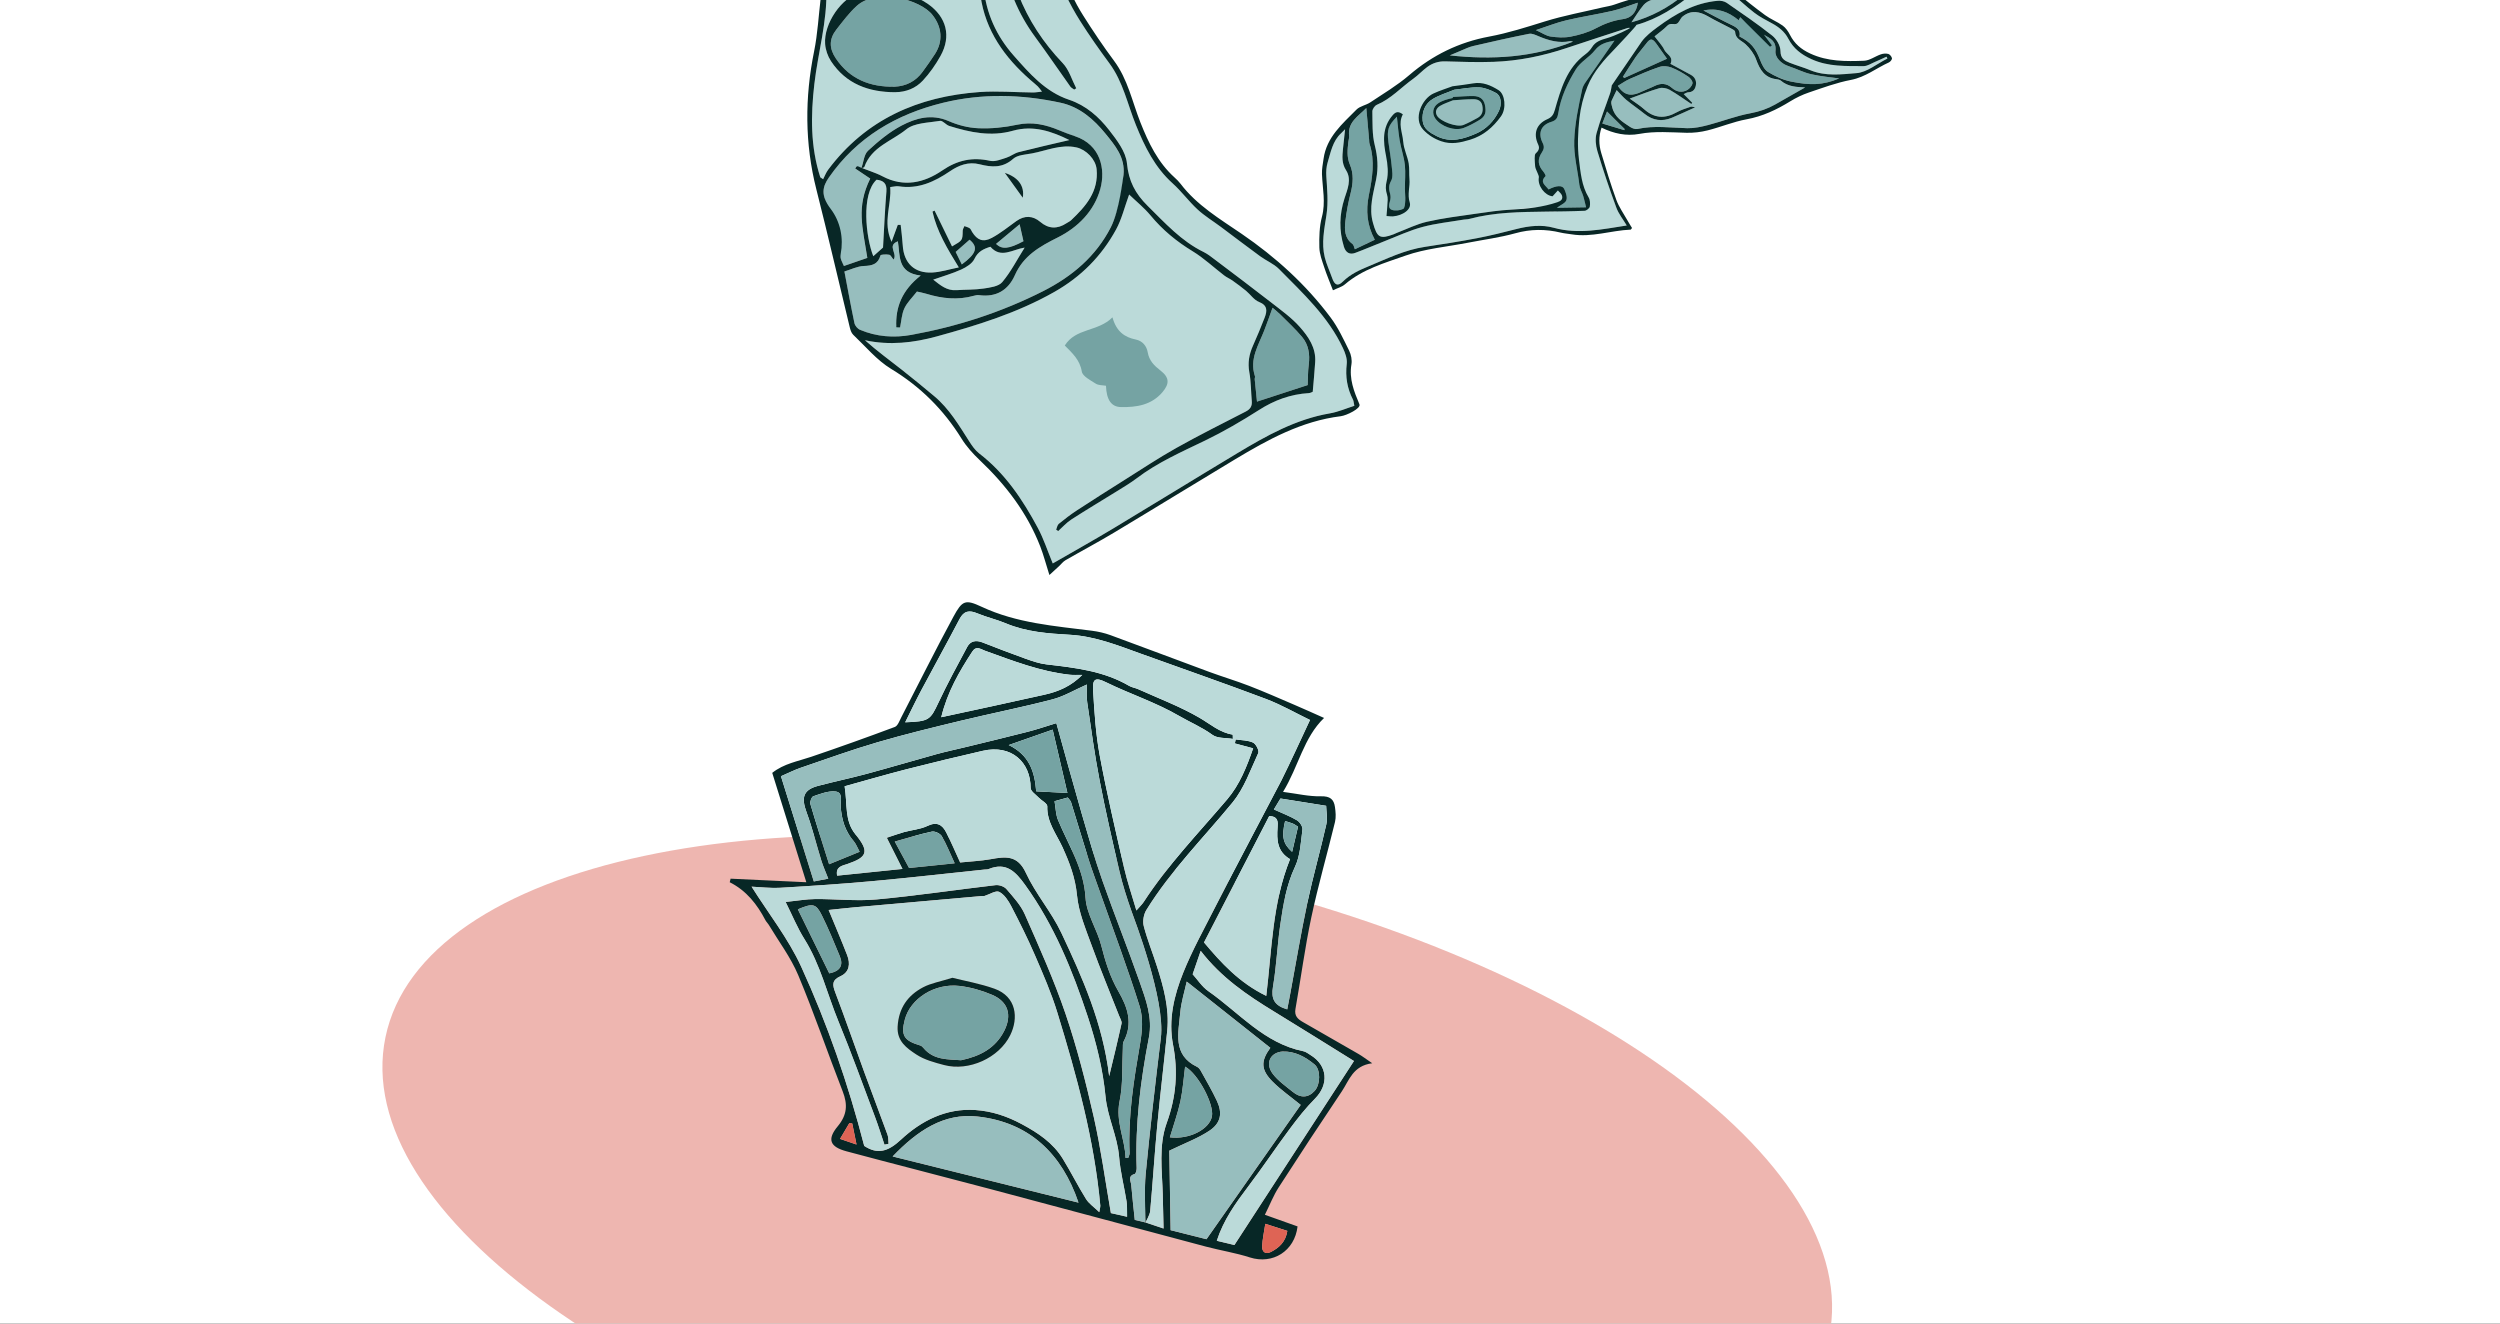 <svg width="272" height="144" viewBox="0 0 272 144" fill="none" xmlns="http://www.w3.org/2000/svg">
<rect x="0" y="0" width="272" height="144" fill="#333333" stroke="none"/>
<g clip-path="url(#clip0_11_1728)">
<rect width="272" height="144" fill="white"/>
<g clip-path="url(#clip1_11_1728)">
<path d="M198.998 145.49C202.974 126.365 171.039 103.552 127.668 94.535C84.298 85.518 45.917 93.712 41.941 112.837C37.965 131.961 69.9 154.774 113.27 163.791C156.64 172.808 195.022 164.614 198.998 145.49Z" fill="#EEB6B0"/>
<path d="M79.492 95.6C82.119 95.724 84.746 95.846 87.728 95.988C86.47 91.951 85.258 88.059 84.019 84.088C85.289 83.074 86.819 82.831 88.256 82.341C91.306 81.306 94.34 80.221 97.357 79.092C97.678 78.971 97.864 78.424 98.058 78.048C99.947 74.397 101.773 70.714 103.731 67.1C104.692 65.325 105.021 65.185 106.804 66.019C110.625 67.805 114.73 68.105 118.805 68.625C119.488 68.712 120.179 68.871 120.826 69.107C124.409 70.419 127.977 71.777 131.556 73.097C132.998 73.63 134.477 74.069 135.911 74.624C137.569 75.267 139.2 75.985 140.835 76.687C141.878 77.132 142.911 77.604 144.059 78.113C141.815 80.274 141.305 83.352 139.595 86.157C141.121 86.354 142.425 86.669 143.721 86.636C144.708 86.612 145.126 86.959 145.244 87.809C145.32 88.341 145.371 88.917 145.248 89.429C144.407 92.894 143.412 96.326 142.671 99.812C141.97 103.108 141.536 106.459 140.945 109.78C140.813 110.53 141.195 110.878 141.742 111.191C143.765 112.349 145.793 113.506 147.809 114.675C148.222 114.914 148.603 115.208 149.298 115.681C147.187 115.953 146.786 117.555 145.985 118.748C143.662 122.206 141.374 125.686 139.118 129.189C138.548 130.074 138.161 131.077 137.617 132.169C138.985 132.656 140.081 133.047 141.175 133.435C140.86 136.12 138.472 137.606 135.982 136.807C134.43 136.308 132.805 136.054 131.225 135.636C123.411 133.559 115.603 131.455 107.79 129.38C102.561 127.992 97.319 126.663 92.094 125.261C90.293 124.778 89.961 123.965 91.145 122.541C92.176 121.298 92.241 120.17 91.686 118.747C90.046 114.543 88.593 110.263 86.849 106.103C86.034 104.16 84.721 102.425 83.629 100.6C83.526 100.43 83.37 100.294 83.28 100.12C82.376 98.389 81.209 96.898 79.393 95.987L79.49 95.603L79.492 95.6ZM124.62 133.026C124.62 133.026 124.479 129.479 124.651 127.717C125.129 122.781 125.698 117.853 126.301 112.93C126.812 108.76 123.354 99.848 123.086 99.08C122.596 97.679 122.139 96.259 121.802 94.816C121.032 91.532 120.28 88.241 119.641 84.929C119.097 82.107 118.707 79.254 118.288 76.412C118.192 75.761 118.257 75.088 118.249 74.476C116.929 75.059 115.76 75.769 114.495 76.098C111.187 76.958 107.83 77.622 104.505 78.424C101.474 79.158 98.439 79.892 95.448 80.768C92.647 81.589 89.898 82.585 87.136 83.529C86.448 83.765 85.795 84.099 84.969 84.455C86.183 88.341 87.356 92.103 88.543 95.904C89.202 95.777 89.668 95.685 90.116 95.6C89.835 94.877 89.557 94.263 89.36 93.624C88.816 91.88 88.389 90.095 87.755 88.383C87.147 86.741 87.409 85.921 89.028 85.496C90.786 85.033 92.566 84.659 94.32 84.186C96.856 83.501 99.372 82.751 101.901 82.051C102.903 81.775 103.925 81.563 104.935 81.314C107.238 80.752 109.545 80.201 111.842 79.611C112.881 79.343 113.899 78.993 114.931 78.677C115.884 82.087 116.763 85.323 117.697 88.544C118.402 90.972 119.097 93.408 119.934 95.794C121.229 99.486 122.691 103.119 123.987 106.814C124.671 108.763 125.417 110.717 124.996 112.896C124.092 117.582 123.496 122.303 123.67 127.093C123.677 127.311 123.577 127.696 123.451 127.732C122.663 127.956 123.043 128.511 123.08 128.938C123.181 130.15 123.322 131.359 123.463 132.727C123.701 132.785 124.175 132.896 124.646 133.008C125.238 133.208 125.832 133.407 126.595 133.667C126.564 132.317 126.541 131.139 126.51 129.961C126.439 127.344 126.038 124.661 126.948 122.157C127.965 119.35 128.194 116.586 127.629 113.679C127.098 110.959 127.735 108.316 128.736 105.828C129.713 103.403 130.992 101.099 132.179 98.76C134.004 95.167 139.186 85.373 139.396 84.951C140.47 82.794 141.466 80.597 142.527 78.336C140.928 77.563 139.374 76.664 137.715 76.04C133.216 74.341 128.671 72.767 124.147 71.133C121.631 70.225 119.13 69.225 116.423 69.067C114.037 68.928 111.675 68.764 109.428 67.82C108.427 67.399 107.345 67.159 106.341 66.738C105.464 66.371 104.875 66.445 104.398 67.357C103.042 69.943 101.624 72.496 100.252 75.074C99.659 76.186 99.117 77.324 98.486 78.588C101.097 78.489 101.213 78.338 102.108 76.437C103.071 74.385 104.16 72.39 105.23 70.391C105.587 69.724 106.194 69.623 106.894 69.897C108.452 70.504 110.01 71.11 111.587 71.671C112.33 71.935 113.098 72.2 113.875 72.29C116.981 72.652 120.08 72.999 122.857 74.626C123.151 74.798 123.519 74.84 123.834 74.983C126.071 75.992 128.39 76.864 130.503 78.093C131.685 78.779 132.703 79.708 134.117 79.926C134.133 79.93 134.125 80.096 134.135 80.397C133.37 80.264 132.47 80.357 131.923 79.961C130.77 79.124 129.479 78.583 128.295 77.897C125.737 76.412 122.959 75.517 120.342 74.235C119.207 73.68 118.853 73.828 118.927 75.073C119.069 77.448 119.212 79.84 119.646 82.172C120.41 86.27 121.363 90.331 122.293 94.396C122.637 95.897 123.144 97.364 123.64 99.064C124.06 98.579 124.28 98.378 124.435 98.138C127.061 94.09 130.409 90.63 133.516 86.973C134.875 85.373 135.634 83.463 136.343 81.419C135.565 81.21 134.959 81.048 134.353 80.886C134.382 80.741 134.411 80.596 134.44 80.451C135.081 80.55 135.774 80.535 136.338 80.797C136.65 80.944 137.018 81.678 136.9 81.936C136.051 83.774 135.356 85.781 134.099 87.313C130.927 91.176 127.372 94.727 124.727 99.006C124.434 99.478 124.302 100.225 124.439 100.756C124.822 102.241 125.409 103.673 125.875 105.139C126.598 107.41 127.235 109.708 126.996 112.127C126.654 115.577 126.232 119.022 125.906 122.473C125.613 125.572 125.422 128.679 125.139 131.777C125.099 132.215 124.62 133.029 124.62 133.029L124.62 133.026ZM81.77 96.471C83.614 99.398 85.769 102.118 87.17 105.182C90.028 111.433 92.284 117.934 94.023 124.675C95.472 125.626 96.604 125.313 98.025 123.989C100.222 121.944 102.92 120.555 106.106 120.769C107.893 120.889 109.538 121.433 111.157 122.302C112.953 123.266 114.565 124.34 115.633 126.082C116.512 127.515 117.267 129.026 118.155 130.453C118.465 130.953 119.005 131.308 119.597 131.883C119.682 131.388 119.721 131.289 119.712 131.194C119.053 123.983 117.145 117.043 115.032 110.157C114.379 108.034 113.483 105.98 112.601 103.937C111.817 102.122 110.932 100.348 110.02 98.595C109.708 97.995 109.271 97.317 108.71 97.036C108.342 96.852 107.649 97.318 107.1 97.483C107.01 97.511 106.907 97.483 106.809 97.49C102.171 97.901 97.533 98.309 92.895 98.723C91.971 98.805 91.047 98.913 90.152 99.006C90.862 100.73 91.545 102.316 92.168 103.923C92.526 104.849 92.43 105.763 91.435 106.215C90.49 106.643 90.561 107.157 90.876 107.982C91.97 110.855 92.975 113.764 94.03 116.651C94.864 118.929 95.733 121.195 96.562 123.473C96.67 123.772 96.639 124.124 96.673 124.451L96.225 124.541C95.884 123.535 95.573 122.521 95.199 121.529C93.89 118.05 92.63 114.548 91.214 111.112C89.987 108.128 89.258 104.941 87.512 102.161C86.745 100.938 86.194 99.576 85.472 98.135C86.755 98.002 87.726 97.825 88.702 97.817C90.924 97.8 93.165 98.06 95.365 97.859C99.692 97.459 103.998 96.806 108.317 96.304C108.695 96.26 109.248 96.446 109.489 96.723C110.228 97.582 111.044 98.456 111.493 99.474C113.065 103.047 114.673 106.619 115.929 110.308C117.174 113.966 118.135 117.734 118.992 121.505C119.768 124.925 120.236 128.413 120.86 131.985C121.365 132.098 121.91 132.223 122.624 132.384C122.606 131.681 122.645 131.189 122.568 130.716C122.308 129.098 121.887 127.496 121.756 125.872C121.574 123.607 120.499 121.595 120.278 119.303C119.994 116.369 119.275 113.424 118.347 110.614C116.68 105.57 114.683 100.654 111.533 96.283C110.484 94.828 109.476 93.767 107.55 94.557C107.419 94.612 107.257 94.592 107.109 94.608C103.061 95.03 99.019 95.493 94.966 95.864C91.611 96.169 88.248 96.394 84.884 96.591C83.819 96.654 82.74 96.513 81.762 96.469L81.77 96.471ZM96.482 91.149C97.249 90.894 97.793 90.686 98.351 90.533C99.202 90.3 100.128 90.233 100.908 89.859C101.932 89.368 102.521 89.723 102.952 90.573C103.504 91.66 103.981 92.786 104.464 93.837C105.622 93.717 106.718 93.671 107.785 93.479C109.395 93.186 110.709 93.002 111.621 94.979C112.669 97.255 114.398 99.219 115.469 101.487C117.77 106.37 119.982 111.313 120.678 117.089C121.183 114.971 121.631 113.176 122.023 111.366C122.077 111.12 121.872 110.808 121.767 110.537C120.763 107.97 119.703 105.424 118.762 102.835C118.122 101.069 117.358 99.27 117.182 97.436C116.996 95.502 116.376 93.851 115.58 92.138C114.926 90.736 113.886 89.44 113.944 87.724C113.954 87.416 113.312 87.1 112.993 86.766C112.678 86.437 112.132 86.08 112.133 85.736C112.137 82.925 110.035 80.975 106.939 81.687C104.194 82.318 101.454 82.973 98.723 83.67C96.443 84.254 94.181 84.916 91.895 85.546C92.215 87.495 91.854 89.276 93.081 90.784C94.596 92.645 94.387 93.251 92.209 93.997C91.622 94.197 90.895 94.28 91.077 95.273C93.395 95.034 95.675 94.799 98.19 94.54C97.586 93.337 97.073 92.32 96.482 91.147L96.482 91.149ZM138.211 114.003C135.134 111.567 132.159 109.211 129.115 106.797C128.882 107.872 128.514 109.013 128.412 110.178C128.222 112.365 127.53 114.774 130.258 116.081C130.424 116.16 130.562 116.347 130.654 116.518C131.249 117.599 131.88 118.665 132.401 119.779C133.024 121.112 132.838 122.19 131.578 123.028C130.345 123.847 128.914 124.372 127.219 125.195C127.263 127.773 127.314 130.775 127.365 133.846C128.85 134.22 130.184 134.558 131.266 134.828C134.768 129.836 138.193 124.952 141.517 120.216C140.437 119.335 139.377 118.6 138.479 117.703C137.163 116.39 137.164 115.442 138.214 114.006L138.211 114.003ZM117.341 130.847C115.544 125.548 112.009 122.098 106.342 121.478C102.669 121.077 99.802 123.028 97.117 125.823C104.083 127.554 110.716 129.203 117.338 130.847L117.341 130.847ZM129.761 105.996C130.271 106.559 130.768 107.352 131.478 107.845C134.818 110.176 137.533 113.513 141.806 114.372C142.086 114.428 142.337 114.637 142.591 114.792C144.457 115.927 144.608 117.994 143.06 119.545C142.056 120.553 141.171 121.688 140.32 122.832C138.784 124.896 137.357 127.04 135.804 129.091C134.426 130.91 133.114 132.742 132.388 134.997C133.125 135.174 133.787 135.333 134.306 135.455C138.662 128.75 142.967 122.125 147.312 115.437C144.334 113.589 141.49 111.806 138.623 110.055C135.701 108.272 132.883 106.367 130.638 103.452C130.298 104.438 130.057 105.137 129.763 105.994L129.761 105.996ZM130.995 102.534C132.862 104.755 134.835 106.93 137.774 108.353C138.381 103.248 138.451 98.207 140.357 93.477C138.95 92.653 138.903 91.367 139.001 90.039C139.047 89.412 139.083 88.835 138.097 88.784C135.752 93.326 133.396 97.888 130.998 102.534L130.995 102.534ZM122.459 125.977C122.555 125.978 122.653 125.978 122.749 125.979C122.801 125.808 122.907 125.634 122.9 125.464C122.721 121.42 123.367 117.463 124.05 113.497C124.274 112.206 124.386 110.743 124.006 109.529C122.689 105.325 121.134 101.195 119.67 97.038C119.26 95.871 118.823 94.712 118.451 93.534C117.793 91.455 117.179 89.364 116.531 87.282C116.477 87.109 116.318 86.973 116.171 86.769C115.716 86.896 115.304 87.011 114.734 87.17C114.862 87.904 114.863 88.616 115.117 89.226C116.266 91.985 117.92 94.495 118.106 97.677C118.207 99.436 119.366 101.109 119.818 102.881C120.26 104.62 120.779 106.295 121.678 107.85C122.681 109.581 123.298 111.356 122.25 113.316C122.141 113.518 122.178 113.801 122.165 114.051C122.064 115.975 122.197 117.948 121.811 119.811C121.35 122.031 122.401 123.907 122.456 125.973L122.459 125.977ZM102.409 78.031C106.282 77.19 110.003 76.403 113.711 75.564C115.178 75.232 116.546 74.647 117.753 73.43C117.182 73.424 116.784 73.455 116.395 73.412C113.177 73.062 110.186 71.888 107.173 70.801C106.666 70.618 106.224 70.214 105.774 70.909C104.372 73.066 103.083 75.275 102.409 78.028L102.409 78.031ZM140.053 109.823C140.158 109.285 140.26 108.768 140.356 108.249C140.982 104.897 141.542 101.53 142.249 98.195C142.856 95.34 143.664 92.529 144.306 89.681C144.456 89.012 144.3 88.271 144.287 87.671C142.48 87.381 140.931 87.133 139.315 86.876C139.064 87.297 138.822 87.699 138.601 88.065C139.52 88.482 140.355 88.794 141.109 89.243C141.412 89.424 141.749 89.931 141.708 90.243C141.532 91.612 141.474 93.08 140.904 94.293C139.96 96.307 139.615 98.422 139.302 100.555C138.971 102.808 138.885 105.1 138.503 107.34C138.275 108.678 138.647 109.41 140.053 109.818L140.053 109.823ZM90.207 94.028C91.407 93.537 92.421 93.123 93.529 92.67C93.265 92.189 93.132 91.804 92.883 91.517C91.93 90.417 91.557 89.13 91.464 87.704C91.428 87.129 91.76 86.186 90.858 86.111C90.082 86.046 89.253 86.374 88.485 86.637C88.297 86.7 88.099 87.234 88.171 87.478C88.793 89.599 89.475 91.706 90.205 94.028L90.207 94.028ZM116.135 86.274C115.533 83.691 115.05 81.615 114.531 79.385C112.888 79.963 111.445 80.468 109.752 81.061C111.936 82.12 112.573 83.87 112.738 86.097C113.795 86.151 114.813 86.206 116.135 86.274ZM127.281 123.742C129.437 124.003 131.605 122.839 131.863 121.454C132.105 120.148 130.354 116.815 128.94 116.049C128.773 117.335 128.693 118.596 128.429 119.819C128.151 121.105 127.696 122.353 127.284 123.742L127.281 123.742ZM139.539 114.406C138.197 114.511 137.616 115.697 138.483 116.84C139.066 117.606 139.906 118.186 140.667 118.805C141.468 119.456 142.303 119.489 143.034 118.688C143.67 117.992 143.71 116.376 143.019 115.809C142.023 114.992 140.901 114.362 139.539 114.406ZM98.908 94.435C100.462 94.275 102.044 94.112 103.869 93.924C103.35 92.805 102.981 91.848 102.464 90.974C102.292 90.684 101.711 90.411 101.39 90.478C100.058 90.757 98.752 91.173 97.351 91.561C97.887 92.552 98.397 93.493 98.907 94.433L98.908 94.435ZM90.225 105.903C91.429 105.657 91.772 105.017 91.371 104.041C90.757 102.542 90.137 101.04 89.417 99.588C88.777 98.298 88.428 98.246 86.808 98.935C87.952 101.265 89.09 103.589 90.225 105.903ZM137.664 133.151C137.528 134.059 137.356 134.821 137.321 135.586C137.293 136.214 137.685 136.515 138.291 136.202C139.179 135.743 139.88 135.108 140.063 133.919C139.267 133.663 138.537 133.431 137.664 133.149L137.664 133.151ZM141.223 89.944C140.972 89.792 140.82 89.668 140.648 89.601C140.381 89.494 140.097 89.42 139.819 89.332C139.422 91.019 139.583 91.797 140.583 92.681C140.808 91.728 141.013 90.844 141.226 89.947L141.223 89.944ZM93.191 124.523C92.997 123.572 92.861 122.904 92.725 122.236C92.618 122.224 92.513 122.214 92.406 122.202C92.081 122.752 91.755 123.305 91.397 123.912C92.005 124.121 92.417 124.259 93.194 124.525L93.191 124.523Z" fill="#072726"/>
<path d="M81.769 96.468C82.748 96.512 83.826 96.651 84.892 96.59C88.256 96.394 91.619 96.171 94.974 95.864C99.025 95.495 103.068 95.029 107.116 94.607C107.265 94.592 107.427 94.609 107.558 94.556C109.486 93.766 110.492 94.827 111.541 96.282C114.693 100.653 116.688 105.572 118.355 110.613C119.285 113.423 120.004 116.366 120.286 119.302C120.507 121.594 121.582 123.606 121.764 125.871C121.895 127.498 122.316 129.1 122.576 130.716C122.65 131.188 122.611 131.681 122.632 132.384C121.918 132.222 121.373 132.1 120.868 131.984C120.244 128.414 119.776 124.924 118.999 121.504C118.143 117.733 117.181 113.965 115.936 110.307C114.68 106.619 113.072 103.044 111.5 99.474C111.052 98.456 110.236 97.584 109.496 96.722C109.256 96.445 108.705 96.259 108.325 96.303C104.006 96.805 99.7 97.459 95.373 97.858C93.173 98.062 90.932 97.802 88.71 97.817C87.737 97.824 86.763 98.002 85.48 98.134C86.202 99.576 86.751 100.937 87.52 102.16C89.263 104.94 89.992 108.128 91.222 111.111C92.638 114.548 93.897 118.047 95.207 121.528C95.58 122.52 95.892 123.537 96.233 124.54L96.681 124.45C96.647 124.123 96.678 123.771 96.57 123.472C95.74 121.192 94.872 118.928 94.037 116.651C92.981 113.763 91.978 110.855 90.884 107.981C90.569 107.156 90.498 106.642 91.443 106.214C92.437 105.763 92.534 104.849 92.175 103.922C91.552 102.315 90.87 100.732 90.16 99.005C91.057 98.912 91.979 98.807 92.902 98.722C97.54 98.309 102.178 97.898 106.817 97.49C106.914 97.48 107.018 97.51 107.108 97.483C107.657 97.318 108.35 96.851 108.718 97.035C109.279 97.316 109.715 97.994 110.028 98.595C110.94 100.348 111.825 102.121 112.609 103.936C113.491 105.979 114.39 108.033 115.04 110.156C117.152 117.042 119.061 123.98 119.719 131.194C119.729 131.288 119.69 131.388 119.604 131.882C119.01 131.308 118.472 130.95 118.163 130.453C117.277 129.025 116.519 127.515 115.641 126.081C114.57 124.337 112.958 123.266 111.164 122.301C109.545 121.43 107.899 120.889 106.114 120.768C102.928 120.554 100.23 121.943 98.033 123.988C96.612 125.312 95.479 125.625 94.03 124.674C92.289 117.934 90.033 111.432 87.178 105.181C85.777 102.117 83.624 99.397 81.778 96.47L81.769 96.468ZM103.627 106.384C102.308 106.799 101.297 106.965 100.437 107.418C98.761 108.301 97.782 109.678 97.661 111.684C97.564 113.296 98.656 114.043 99.684 114.725C100.566 115.309 101.674 115.603 102.72 115.88C105.402 116.59 108.69 115.112 109.914 112.622C110.823 110.769 110.6 108.434 108.192 107.574C106.631 107.017 104.974 106.728 103.624 106.387L103.627 106.384Z" fill="#BBDAD9"/>
<path d="M125.139 131.771C125.421 128.674 125.612 125.565 125.905 122.468C126.231 119.015 126.654 115.572 126.995 112.122C127.234 109.703 126.597 107.405 125.875 105.134C125.409 103.668 124.825 102.238 124.439 100.751C124.301 100.22 124.434 99.473 124.726 99.001C127.372 94.722 130.927 91.171 134.098 87.308C135.356 85.776 136.05 83.767 136.899 81.93C137.017 81.673 136.65 80.939 136.338 80.792C135.773 80.53 135.08 80.545 134.44 80.446C134.411 80.591 134.382 80.736 134.353 80.881C134.958 81.043 135.564 81.205 136.342 81.415C135.634 83.458 134.874 85.365 133.516 86.968C130.411 90.625 127.063 94.083 124.435 98.132C124.276 98.374 124.057 98.577 123.639 99.059C123.144 97.359 122.636 95.892 122.293 94.391C121.363 90.328 120.409 86.265 119.646 82.167C119.212 79.835 119.065 77.44 118.927 75.068C118.853 73.823 119.207 73.675 120.341 74.23C122.958 75.513 125.737 76.406 128.295 77.892C129.479 78.578 130.769 79.119 131.922 79.956C132.467 80.352 133.369 80.259 134.134 80.392C134.124 80.091 134.133 79.924 134.117 79.921C132.705 79.705 131.684 78.774 130.503 78.088C128.392 76.859 126.071 75.99 123.833 74.978C123.519 74.835 123.15 74.795 122.856 74.621C120.079 72.994 116.98 72.649 113.874 72.285C113.098 72.195 112.329 71.93 111.586 71.666C110.012 71.105 108.454 70.496 106.893 69.892C106.194 69.621 105.587 69.719 105.229 70.386C104.159 72.385 103.071 74.38 102.107 76.432C101.213 78.335 101.097 78.487 98.485 78.583C99.117 77.322 99.658 76.181 100.251 75.069C101.623 72.491 103.042 69.94 104.397 67.352C104.874 66.44 105.463 66.366 106.341 66.733C107.345 67.154 108.426 67.391 109.428 67.815C111.672 68.759 114.037 68.926 116.422 69.062C119.132 69.219 121.63 70.217 124.147 71.128C128.67 72.762 133.213 74.339 137.715 76.035C139.373 76.659 140.928 77.558 142.526 78.331C141.465 80.592 140.47 82.787 139.395 84.946C139.186 85.368 134.001 95.163 132.179 98.755C130.991 101.091 129.712 103.398 128.736 105.823C127.734 108.311 127.097 110.954 127.628 113.674C128.194 116.581 127.965 119.345 126.947 122.152C126.038 124.655 126.438 127.339 126.509 129.956C126.54 131.134 126.563 132.312 126.594 133.662C125.831 133.405 125.224 133.201 124.633 133.002C124.654 132.909 125.095 132.202 125.139 131.771Z" fill="#BBDAD9"/>
<path d="M96.482 91.147C97.073 92.32 97.583 93.337 98.19 94.54C95.675 94.799 93.395 95.034 91.077 95.273C90.892 94.28 91.622 94.197 92.209 93.997C94.389 93.25 94.596 92.645 93.081 90.784C91.854 89.276 92.215 87.495 91.896 85.546C94.181 84.916 96.443 84.254 98.723 83.67C101.451 82.973 104.194 82.318 106.939 81.687C110.035 80.975 112.137 82.925 112.133 85.736C112.132 86.08 112.68 86.437 112.993 86.766C113.312 87.1 113.954 87.416 113.944 87.724C113.886 89.44 114.929 90.736 115.58 92.138C116.376 93.851 116.996 95.502 117.182 97.436C117.359 99.27 118.12 101.069 118.762 102.835C119.7 105.424 120.761 107.97 121.767 110.538C121.873 110.811 122.077 111.12 122.023 111.366C121.63 113.173 121.185 114.971 120.678 117.089C119.982 111.316 117.77 106.37 115.469 101.487C114.398 99.219 112.669 97.255 111.621 94.979C110.712 93.001 109.398 93.189 107.785 93.479C106.718 93.671 105.622 93.717 104.464 93.837C103.981 92.786 103.504 91.66 102.953 90.573C102.521 89.723 101.932 89.368 100.908 89.859C100.128 90.233 99.205 90.298 98.351 90.533C97.793 90.686 97.249 90.894 96.482 91.149L96.482 91.147Z" fill="#BBDAD9"/>
<path d="M123.462 132.724C123.321 131.357 123.181 130.149 123.079 128.936C123.043 128.508 122.663 127.953 123.451 127.73C123.579 127.693 123.679 127.308 123.669 127.09C123.496 122.301 124.089 117.577 124.996 112.894C125.417 110.714 124.67 108.761 123.986 106.811C122.691 103.119 121.229 99.486 119.934 95.791C119.097 93.406 118.402 90.972 117.696 88.541C116.763 85.321 115.884 82.084 114.931 78.675C113.899 78.988 112.881 79.341 111.842 79.608C109.545 80.199 107.238 80.749 104.935 81.312C103.924 81.558 102.903 81.769 101.901 82.048C99.369 82.748 96.853 83.499 94.32 84.183C92.566 84.656 90.783 85.031 89.028 85.493C87.406 85.919 87.144 86.739 87.755 88.381C88.389 90.09 88.816 91.877 89.36 93.622C89.56 94.26 89.837 94.874 90.116 95.597C89.67 95.684 89.202 95.774 88.543 95.901C87.356 92.1 86.183 88.336 84.969 84.452C85.795 84.096 86.45 83.762 87.136 83.526C89.898 82.583 92.647 81.587 95.448 80.766C98.439 79.889 101.473 79.153 104.505 78.422C107.827 77.62 111.186 76.956 114.494 76.096C115.76 75.766 116.929 75.057 118.248 74.474C118.257 75.085 118.192 75.761 118.288 76.41C118.707 79.254 119.097 82.105 119.641 84.926C120.279 88.239 121.032 91.53 121.802 94.813C122.139 96.256 122.595 97.676 123.086 99.077C123.354 99.845 126.811 108.754 126.301 112.927C125.698 117.85 125.129 122.778 124.651 127.715C124.481 129.476 124.622 131.22 124.62 133C124.62 133 123.701 132.782 123.462 132.724Z" fill="#97BEBE"/>
<path d="M138.211 114.003C137.163 115.439 137.16 116.387 138.476 117.701C139.375 118.598 140.437 119.333 141.515 120.214C138.193 124.95 134.765 129.836 131.263 134.826C130.181 134.553 128.849 134.217 127.362 133.844C127.309 130.773 127.26 127.771 127.217 125.193C128.911 124.37 130.34 123.845 131.576 123.026C132.835 122.188 133.021 121.112 132.398 119.777C131.877 118.66 131.248 117.596 130.651 116.516C130.559 116.347 130.418 116.16 130.255 116.079C127.527 114.772 128.222 112.365 128.409 110.176C128.509 109.011 128.879 107.87 129.112 106.794C132.155 109.206 135.132 111.565 138.209 114.001L138.211 114.003Z" fill="#97BEBE"/>
<path d="M117.341 130.847C110.719 129.202 104.086 127.556 97.119 125.823C99.802 123.028 102.672 121.076 106.345 121.478C112.009 122.098 115.544 125.546 117.343 130.847L117.341 130.847Z" fill="#97BEBE"/>
<path d="M129.758 105.997C130.052 105.14 130.293 104.441 130.633 103.455C132.878 106.37 135.696 108.275 138.618 110.058C141.485 111.806 144.329 113.592 147.307 115.44C142.959 122.128 138.657 128.753 134.301 135.458C133.782 135.334 133.122 135.174 132.384 135C133.112 132.747 134.424 130.912 135.799 129.094C137.352 127.043 138.779 124.9 140.315 122.835C141.166 121.691 142.053 120.556 143.055 119.548C144.603 117.997 144.449 115.931 142.586 114.795C142.332 114.64 142.081 114.431 141.801 114.375C137.528 113.513 134.813 110.179 131.473 107.848C130.766 107.352 130.266 106.559 129.756 106L129.758 105.997Z" fill="#BBDAD9"/>
<path d="M130.993 102.535C133.391 97.891 135.747 93.327 138.091 88.784C139.078 88.835 139.042 89.412 138.996 90.04C138.9 91.364 138.945 92.654 140.352 93.477C138.445 98.205 138.376 103.249 137.768 108.353C134.829 106.931 132.857 104.758 130.99 102.535L130.993 102.535Z" fill="#BBDAD9"/>
<path d="M122.456 125.975C122.401 123.907 121.35 122.031 121.811 119.814C122.198 117.95 122.064 115.978 122.165 114.053C122.179 113.807 122.141 113.521 122.25 113.319C123.296 111.362 122.681 109.586 121.678 107.853C120.779 106.297 120.261 104.623 119.818 102.883C119.369 101.111 118.21 99.438 118.106 97.679C117.92 94.498 116.266 91.985 115.117 89.228C114.863 88.619 114.864 87.906 114.735 87.173C115.304 87.013 115.719 86.898 116.171 86.772C116.318 86.976 116.477 87.115 116.531 87.285C117.177 89.367 117.793 91.458 118.451 93.537C118.823 94.715 119.261 95.874 119.67 97.04C121.132 101.198 122.689 105.328 124.006 109.532C124.387 110.745 124.274 112.209 124.051 113.5C123.364 117.466 122.721 121.422 122.9 125.467C122.907 125.637 122.801 125.81 122.749 125.981C122.653 125.981 122.555 125.98 122.46 125.98L122.456 125.975Z" fill="#75A3A3"/>
<path d="M102.406 78.031C103.078 75.278 104.367 73.069 105.772 70.912C106.222 70.217 106.664 70.621 107.171 70.803C110.184 71.89 113.172 73.062 116.393 73.415C116.782 73.457 117.179 73.427 117.751 73.432C116.543 74.65 115.175 75.235 113.709 75.567C110.001 76.406 106.28 77.193 102.406 78.034L102.406 78.031Z" fill="#BBDAD9"/>
<path d="M140.048 109.823C138.643 109.415 138.27 108.681 138.499 107.346C138.883 105.103 138.967 102.813 139.298 100.56C139.61 98.428 139.955 96.313 140.9 94.299C141.469 93.086 141.527 91.615 141.704 90.249C141.744 89.937 141.408 89.429 141.105 89.249C140.351 88.802 139.516 88.49 138.597 88.071C138.817 87.705 139.057 87.3 139.311 86.882C140.924 87.139 142.476 87.387 144.283 87.676C144.295 88.277 144.452 89.015 144.301 89.686C143.66 92.534 142.849 95.346 142.245 98.2C141.537 101.536 140.977 104.902 140.352 108.255C140.255 108.774 140.154 109.291 140.049 109.828L140.048 109.823Z" fill="#97BEBE"/>
<path d="M90.205 94.028C89.474 91.704 88.793 89.599 88.171 87.478C88.1 87.237 88.298 86.703 88.485 86.637C89.253 86.374 90.082 86.049 90.858 86.111C91.763 86.185 91.428 87.129 91.464 87.704C91.557 89.131 91.927 90.418 92.883 91.517C93.129 91.802 93.264 92.186 93.529 92.67C92.421 93.123 91.407 93.537 90.207 94.028L90.205 94.028Z" fill="#75A3A3"/>
<path d="M116.132 86.274C114.811 86.207 113.792 86.151 112.736 86.097C112.568 83.87 111.93 82.12 109.75 81.061C111.442 80.468 112.883 79.963 114.529 79.385C115.048 81.615 115.53 83.691 116.132 86.274Z" fill="#75A3A3"/>
<path d="M127.279 123.742C127.694 122.354 128.146 121.106 128.424 119.819C128.688 118.596 128.767 117.335 128.935 116.05C130.349 116.816 132.103 120.148 131.858 121.454C131.6 122.839 129.432 124.003 127.276 123.742L127.279 123.742Z" fill="#75A3A3"/>
<path d="M139.537 114.407C140.899 114.362 142.023 114.993 143.016 115.81C143.708 116.379 143.67 117.992 143.031 118.688C142.3 119.487 141.465 119.454 140.664 118.806C139.903 118.187 139.063 117.607 138.481 116.84C137.614 115.698 138.194 114.509 139.537 114.407Z" fill="#75A3A3"/>
<path d="M98.906 94.438C98.395 93.496 97.885 92.554 97.349 91.566C98.75 91.176 100.056 90.763 101.388 90.483C101.71 90.416 102.293 90.69 102.462 90.98C102.979 91.854 103.348 92.81 103.867 93.929C102.042 94.117 100.46 94.281 98.906 94.441L98.906 94.438Z" fill="#75A3A3"/>
<path d="M90.225 105.905C89.091 103.591 87.952 101.268 86.808 98.937C88.429 98.248 88.778 98.303 89.417 99.59C90.137 101.04 90.757 102.544 91.372 104.043C91.772 105.02 91.43 105.66 90.225 105.905Z" fill="#75A3A3"/>
<path d="M137.664 133.154C138.54 133.435 139.27 133.668 140.063 133.924C139.881 135.111 139.176 135.746 138.291 136.207C137.686 136.52 137.293 136.219 137.321 135.591C137.356 134.823 137.528 134.064 137.664 133.156L137.664 133.154Z" fill="#DE6455"/>
<path d="M141.223 89.947C141.011 90.847 140.805 91.728 140.58 92.681C139.58 91.8 139.42 91.019 139.817 89.332C140.097 89.42 140.378 89.494 140.645 89.601C140.818 89.671 140.97 89.792 141.22 89.945L141.223 89.947Z" fill="#75A3A3"/>
<path d="M93.191 124.526C92.415 124.262 92.005 124.121 91.395 123.913C91.753 123.305 92.079 122.755 92.404 122.202C92.511 122.214 92.615 122.224 92.722 122.236C92.859 122.904 92.995 123.572 93.188 124.523L93.191 124.526Z" fill="#DE6455"/>
<path d="M103.627 106.384C104.974 106.725 106.631 107.014 108.194 107.571C110.606 108.433 110.828 110.766 109.916 112.619C108.693 115.111 105.404 116.587 102.722 115.877C101.676 115.6 100.569 115.308 99.687 114.722C98.658 114.041 97.569 113.295 97.663 111.681C97.782 109.673 98.761 108.296 100.44 107.415C101.299 106.962 102.31 106.796 103.629 106.381L103.627 106.384ZM104.551 115.355C106.652 114.911 108.31 114.03 109.261 112.155C110.13 110.44 109.688 108.983 107.948 108.24C106.824 107.761 105.603 107.412 104.395 107.268C101.681 106.951 99.04 108.652 98.444 110.935C97.996 112.649 98.341 113.221 100.129 113.749C100.257 113.788 100.377 113.9 100.465 114.007C101.585 115.366 103.158 115.24 104.556 115.352L104.551 115.355Z" fill="#072726"/>
<path d="M104.554 115.355C103.155 115.241 101.585 115.369 100.463 114.01C100.375 113.902 100.255 113.791 100.127 113.752C98.339 113.224 97.994 112.655 98.442 110.937C99.038 108.655 101.678 106.951 104.392 107.271C105.6 107.412 106.825 107.764 107.946 108.243C109.688 108.983 110.128 110.441 109.259 112.158C108.31 114.032 106.65 114.917 104.549 115.358L104.554 115.355Z" fill="#75A3A3"/>
<path d="M115.125 57.781C115.6 57.355 116.032 56.859 116.563 56.517C118.253 55.428 119.981 54.401 121.69 53.338C122.36 52.923 123.039 52.515 123.667 52.039C125.952 50.306 128.552 49.165 131.116 47.926C133.136 46.951 135.09 45.809 136.983 44.602C138.663 43.53 140.428 42.885 142.404 42.764C142.586 42.753 142.761 42.642 142.828 42.617C142.924 41.471 143.031 40.424 143.095 39.374C143.192 37.83 142.354 36.619 141.425 35.571C140.528 34.56 139.393 33.75 138.32 32.913C136.309 31.345 134.268 29.815 132.234 28.278C131.825 27.969 131.416 27.637 130.959 27.413C128.522 26.222 126.762 24.257 124.87 22.394C123.507 21.049 122.802 19.691 122.612 17.75C122.491 16.502 121.527 15.242 120.696 14.176C119.556 12.707 118.164 11.464 116.319 10.848C113.734 9.986 112.015 7.985 110.299 6.047C108.424 3.928 107.279 1.432 107.017 -1.429C106.87 -3.033 106.689 -4.634 106.519 -6.288C106.703 -6.258 107.034 -6.199 107.369 -6.156C108.362 -6.029 108.944 -5.446 109.115 -4.406C109.62 -1.315 110.772 1.498 112.638 4.031C113.941 5.8 115.175 7.621 116.452 9.411C116.552 9.551 116.733 9.633 116.876 9.742C116.949 9.696 117.024 9.646 117.097 9.6C116.617 8.678 116.316 7.586 115.626 6.861C113.518 4.656 111.875 2.17 110.786 -0.647C110.194 -2.18 109.925 -3.841 109.565 -5.458C109.498 -5.75 109.697 -6.101 109.677 -6.394C108.776 -9.824 108.028 -13.296 107.578 -17.034C105.026 -15.583 102.56 -14.171 100.087 -12.775C99.233 -12.291 98.399 -11.736 97.486 -11.404C95.93 -10.835 94.58 -10.045 93.459 -8.796C92.743 -7.998 91.839 -7.371 90.892 -6.558C90.475 -10.252 91.719 -12.623 95.019 -13.88C95.857 -14.198 96.653 -14.642 97.447 -15.062C98.351 -15.54 99.235 -16.055 100.123 -16.563C100.567 -16.818 100.999 -17.092 101.433 -17.359C103.382 -18.554 105.349 -19.721 107.27 -20.954C108.36 -21.656 109.377 -22.468 110.48 -23.269C110.523 -22.852 110.632 -22.44 110.596 -22.044C110.387 -19.736 111.113 -17.6 111.654 -15.411C112.001 -14.003 112.057 -12.523 112.251 -11.076C112.308 -10.646 112.31 -10.194 112.45 -9.792C113.889 -5.653 115.163 -1.439 117.535 2.299C118.528 3.868 119.6 5.39 120.704 6.883C122.202 8.906 122.678 11.347 123.595 13.608C124.548 15.956 125.648 18.212 127.595 19.956C128.563 20.825 129.338 21.902 130.296 22.785C131.073 23.5 131.995 24.056 132.846 24.692C134.268 25.752 135.676 26.833 137.109 27.879C137.776 28.368 138.59 28.692 139.161 29.269C141.765 31.906 144.517 34.441 146.122 37.884C146.364 38.407 146.592 39.037 146.529 39.581C146.365 40.972 146.572 42.252 147.21 43.483C147.281 43.618 147.28 43.786 147.356 44.147C146.468 44.427 145.599 44.814 144.69 44.97C140.984 45.605 137.788 47.401 134.636 49.294C130.131 51.998 125.66 54.761 121.158 57.469C119 58.766 116.802 59.992 114.542 61.297C113.954 59.878 113.546 58.597 112.919 57.433C111.267 54.361 109.353 51.479 106.527 49.317C106.1 48.991 105.769 48.509 105.476 48.048C104.346 46.284 103.286 44.469 101.65 43.101C100.471 42.12 99.293 41.138 98.082 40.193C96.754 39.155 95.39 38.159 94.107 37.01C96.781 37.595 99.392 37.289 101.887 36.606C106.295 35.397 110.657 34.057 114.701 31.765C117.642 30.098 119.846 27.855 121.429 24.967C122.044 23.845 122.345 22.548 122.852 21.16C123.655 21.933 124.506 22.617 125.188 23.441C126.489 25.016 128.013 26.272 129.76 27.332C130.987 28.079 132.052 29.09 133.199 29.969C133.477 30.183 133.814 30.319 134.101 30.524C134.603 30.881 135.1 31.248 135.574 31.638C136.052 32.033 136.433 32.629 136.975 32.842C137.933 33.221 137.874 33.829 137.597 34.547C137.2 35.58 136.773 36.603 136.322 37.61C135.906 38.537 135.74 39.455 135.929 40.487C136.115 41.522 136.107 42.59 136.197 43.642C136.242 44.182 136.031 44.517 135.541 44.769C133.014 46.067 130.472 47.339 127.993 48.726C126.068 49.803 124.229 51.031 122.361 52.205C120.627 53.296 118.896 54.394 117.18 55.513C116.49 55.964 115.832 56.471 115.193 56.992C115.034 57.122 115.001 57.407 114.912 57.62C114.985 57.672 115.057 57.724 115.13 57.776L115.125 57.781Z" fill="#BBDAD9"/>
<path d="M89.245 19.285C88.171 15.963 88.199 12.574 88.597 9.144C88.997 5.703 90.012 2.344 89.905 -1.168C89.873 -2.258 90.042 -3.378 90.299 -4.44C90.444 -5.044 90.87 -5.641 91.317 -6.095C92.392 -7.19 93.504 -8.26 94.698 -9.223C95.455 -9.83 96.359 -10.277 97.246 -10.697C98.056 -11.08 98.932 -11.331 99.885 -11.677C100.309 -10.997 100.777 -10.24 101.255 -9.488C102.149 -8.09 103.197 -6.886 104.977 -6.658C105.537 -6.587 105.773 -6.281 105.85 -5.731C106.104 -3.972 106.424 -2.22 106.675 -0.461C107.218 3.35 109.295 6.235 112.103 8.697C112.37 8.93 112.649 9.152 112.906 9.394C113.044 9.525 113.146 9.69 113.363 9.964C112.946 10.007 112.663 10.065 112.378 10.061C110.447 10.043 108.505 9.876 106.585 10.012C99.905 10.489 94.209 12.967 90.091 18.475C89.864 18.78 89.73 19.153 89.553 19.494C89.45 19.424 89.347 19.355 89.245 19.285ZM97.394 10.035C98.586 10.026 99.63 9.603 100.397 8.775C101.141 7.972 101.79 7.048 102.324 6.091C103.521 3.945 102.985 1.857 100.958 0.431C99.618 -0.511 98.066 -0.806 96.476 -0.9C95.54 -0.956 94.548 -1.086 93.668 -0.856C91.557 -0.305 89.607 2.58 89.77 4.789C89.818 5.425 90.052 6.114 90.404 6.648C92.052 9.157 94.529 10.031 97.394 10.037L97.394 10.035Z" fill="#BBDAD9"/>
<path d="M93.748 18.266C93.557 18.218 93.369 18.171 93.178 18.123C93.131 18.195 93.084 18.265 93.037 18.337C93.581 18.701 94.127 19.066 94.671 19.431C93.143 22.544 93.831 24.663 94.36 28.06C93.516 28.351 92.698 28.634 91.813 28.939C91.691 28.66 91.551 28.427 91.483 28.173C90.874 25.924 90.286 23.67 89.672 21.424C89.452 20.62 89.719 19.975 90.168 19.324C93.211 14.94 97.519 12.429 102.578 11.19C106.816 10.151 111.117 10.258 115.379 11.18C117.445 11.626 118.986 12.968 120.273 14.55C121.308 15.825 122.434 17.122 122.228 19.058C122.126 20.401 121.792 22.897 120.845 24.741C119.229 27.885 116.657 30.072 113.476 31.684C108.919 33.99 104.14 35.532 99.142 36.44C97.258 36.781 95.355 36.641 93.559 35.881C93.297 35.769 93.017 35.428 92.957 35.15C92.564 33.297 92.228 31.433 91.867 29.538C92.581 29.323 93.278 28.964 93.986 28.94C94.884 28.91 95.519 28.762 95.789 27.794C95.821 27.679 96.421 27.661 96.739 27.716C96.902 27.743 97.022 28.028 97.205 28.247C97.704 27.601 96.441 26.721 97.684 26.255C97.945 27.788 97.581 29.693 100.168 29.977C98.168 31.555 97.423 33.375 97.507 35.513C97.646 35.555 97.784 35.598 97.921 35.643C98.068 34.938 98.098 34.181 98.392 33.546C98.692 32.901 99.252 32.375 99.756 31.722C100.053 31.792 100.434 31.858 100.802 31.97C102.496 32.488 104.199 32.671 105.933 32.185C106.119 32.132 106.326 32.085 106.515 32.112C108.367 32.368 109.689 31.581 110.416 29.936C111.354 27.816 113.114 26.819 115.082 25.836C117.27 24.742 119.047 22.96 119.71 20.549C120.317 18.34 119.707 15.652 116.806 14.773C116.278 14.613 115.767 14.397 115.257 14.184C113.775 13.562 112.298 13.215 110.648 13.571C109.309 13.859 107.901 14.009 106.534 13.957C105.424 13.913 104.257 13.639 103.239 13.186C101.387 12.361 99.676 12.829 98.098 13.653C96.76 14.355 95.552 15.365 94.434 16.4C93.99 16.81 93.945 17.649 93.72 18.294L93.745 18.266L93.748 18.266Z" fill="#97BEBE"/>
<path d="M101.442 23.021C101.919 25.163 103.047 27.035 104.307 29.088C103.234 29.304 102.335 29.599 101.42 29.646C99.48 29.748 98.326 28.625 98.209 26.71C98.162 25.958 98.059 25.209 97.982 24.458C97.878 24.458 97.775 24.458 97.669 24.459C97.474 24.99 97.278 25.522 96.992 26.306C95.994 24.12 97.014 22.258 96.843 20.349C97.231 20.309 97.501 20.224 97.753 20.263C99.883 20.599 101.65 19.779 103.352 18.622C104.301 17.976 105.356 17.56 106.568 17.869C107.86 18.198 109.074 18.303 110.224 17.273C110.694 16.85 111.551 16.818 112.245 16.69C113.855 16.392 115.396 15.657 117.114 16.035C118.163 16.266 119.195 17.329 119.299 18.391C119.539 20.838 118.126 22.441 116.525 23.956C116.384 24.09 116.194 24.169 116.029 24.279C115.013 24.948 114.058 24.9 113.162 24.133C112.358 23.443 111.452 23.423 110.576 24.045C109.693 24.676 108.845 25.376 107.892 25.88C106.932 26.389 106.316 26.122 105.754 25.232C105.67 25.099 105.618 24.921 105.499 24.837C105.329 24.721 105.112 24.673 104.916 24.595C104.851 24.765 104.734 24.932 104.73 25.1C104.717 26.145 104.724 26.144 103.571 26.805C102.936 25.507 102.303 24.208 101.671 22.91C101.592 22.946 101.513 22.983 101.434 23.019L101.442 23.021ZM109.317 18.805C110.032 19.798 110.613 20.603 111.273 21.517C111.497 20.252 110.801 19.287 109.317 18.805Z" fill="#BBDAD9"/>
<path d="M93.722 18.294C93.832 18.252 94.013 18.236 94.04 18.163C94.798 15.977 97.023 15.353 98.591 14.078C99.487 13.35 101.012 13.358 102.274 13.148C102.566 13.1 102.913 13.586 103.274 13.699C105.537 14.405 107.824 14.89 110.196 14.222C112.445 13.588 114.458 14.302 116.347 15.236C114.537 15.663 112.676 16.077 110.831 16.549C110.36 16.67 109.949 17.017 109.478 17.161C108.908 17.338 108.26 17.615 107.726 17.497C105.793 17.068 104.17 17.411 102.493 18.558C100.556 19.884 98.339 20.404 96.034 19.19C95.31 18.807 94.513 18.567 93.747 18.261L93.722 18.289L93.722 18.294Z" fill="#BBDAD9"/>
<path d="M142.273 41.897C140.374 42.517 138.63 43.086 136.758 43.695C136.686 42.997 136.597 42.136 136.511 41.277C136.499 41.162 136.568 41.028 136.534 40.926C135.92 39.075 136.924 37.561 137.547 35.963C137.874 35.126 138.165 34.272 138.451 33.483C138.678 33.679 139 33.925 139.285 34.211C140.089 35.014 140.93 35.787 141.658 36.655C142.371 37.509 142.533 38.554 142.389 39.664C142.288 40.439 142.305 41.225 142.273 41.897Z" fill="#75A3A3"/>
<path d="M107.752 26.85C108.897 28.16 110.118 27.153 111.476 26.939C110.644 28.264 109.972 29.589 109.039 30.695C108.639 31.17 107.714 31.291 107.001 31.396C106.032 31.54 105.036 31.5 104.054 31.57C103.008 31.645 102.31 31.037 101.529 30.426C102.61 30.045 103.635 29.756 104.589 29.32C105.137 29.07 105.778 28.673 106.011 28.174C106.391 27.357 107.011 27.078 107.749 26.847L107.752 26.85Z" fill="#BBDAD9"/>
<path d="M96.072 26.93C95.833 27.143 95.424 27.508 95.014 27.873C94.212 25.877 93.66 21.127 95.371 19.55C96.118 19.633 96.512 19.952 96.44 20.832C96.278 22.817 96.197 24.807 96.074 26.927L96.072 26.93Z" fill="#BBDAD9"/>
<path d="M111.35 26.244C109.754 27.098 109.019 27.166 108.366 26.539C109.163 25.875 109.952 25.215 110.932 24.401C111.097 25.126 111.218 25.666 111.35 26.244Z" fill="#97BEBE"/>
<path d="M104.638 28.77C104.393 28.271 104.19 27.858 103.971 27.407C104.49 26.951 104.982 26.518 105.482 26.079C106.44 26.882 106.264 27.574 104.636 28.77L104.638 28.77Z" fill="#97BEBE"/>
<path d="M109.32 18.805C110.803 19.287 111.497 20.252 111.276 21.517C110.616 20.603 110.037 19.798 109.32 18.805Z" fill="#082726"/>
<path d="M121.035 34.526C121.466 36.081 122.364 36.696 123.567 36.939C124.329 37.093 124.755 37.666 124.87 38.326C125.029 39.24 125.57 39.778 126.241 40.298C127.24 41.07 127.265 41.739 126.472 42.671C125.274 44.078 123.648 44.318 121.977 44.291C120.898 44.274 120.385 43.487 120.33 41.969C119.987 41.906 119.534 41.94 119.224 41.744C118.647 41.377 117.782 40.937 117.698 40.419C117.495 39.156 116.671 38.425 115.849 37.592C117.048 35.663 119.47 36.114 121.035 34.526Z" fill="#75A3A3"/>
<path d="M97.329 9.435C94.689 9.479 92.474 8.638 90.94 6.361C90.199 5.262 90.19 4.25 90.998 3.214C91.694 2.323 92.376 1.395 93.21 0.645C95.38 -1.311 100.102 -0.083 101.451 1.63C102.476 2.932 102.632 4.466 101.721 5.88C101.294 6.544 100.83 7.183 100.366 7.822C99.622 8.85 98.603 9.365 97.329 9.435Z" fill="#75A3A3"/>
<path d="M97.396 10.035C94.531 10.028 92.054 9.154 90.406 6.646C90.057 6.113 89.82 5.422 89.773 4.786C89.609 2.577 91.56 -0.306 93.67 -0.859C94.55 -1.089 95.543 -0.956 96.478 -0.903C98.069 -0.809 99.621 -0.514 100.96 0.428C102.988 1.854 103.523 3.942 102.326 6.088C101.792 7.047 101.144 7.972 100.4 8.772C99.63 9.6 98.589 10.023 97.396 10.032L97.396 10.035ZM97.332 9.434C98.606 9.365 99.624 8.847 100.369 7.822C100.832 7.183 101.296 6.543 101.723 5.879C102.634 4.465 102.479 2.932 101.453 1.63C100.107 -0.084 95.382 -1.314 93.213 0.645C92.381 1.397 91.697 2.325 91 3.213C90.19 4.25 90.201 5.261 90.942 6.36C92.476 8.638 94.691 9.477 97.332 9.434Z" fill="#082726"/>
<path d="M114.174 62.562C113.787 61.339 113.542 60.388 113.19 59.479C111.764 55.798 109.43 52.753 106.584 50.055C105.851 49.358 105.149 48.581 104.619 47.726C102.662 44.575 100.146 42.07 96.95 40.132C95.396 39.189 94.172 37.693 92.827 36.419C92.618 36.221 92.517 35.872 92.445 35.575C91.234 30.585 90.082 25.582 88.82 20.605C87.553 15.606 87.554 10.626 88.574 5.589C88.965 3.666 89.063 1.682 89.3 -0.272C89.627 -2.971 90.07 -5.662 90.261 -8.37C90.492 -11.688 92.389 -13.438 95.343 -14.37C95.568 -14.443 95.811 -14.491 96.01 -14.612C97.926 -15.776 99.838 -16.947 101.744 -18.13C103.186 -19.022 104.635 -19.905 106.046 -20.846C107.55 -21.849 109.025 -22.897 110.485 -23.964C110.735 -24.148 110.835 -24.533 111.111 -25.008C111.283 -24.62 111.608 -24.245 111.527 -24.007C110.819 -21.932 111.019 -19.863 111.62 -17.846C112.32 -15.487 112.713 -13.105 112.876 -10.65C112.943 -9.621 113.465 -8.613 113.822 -7.609C114.957 -4.412 116.037 -1.183 117.864 1.71C118.919 3.378 120.022 5.024 121.2 6.605C122.71 8.626 123.183 11.063 124.081 13.331C124.957 15.542 125.978 17.674 127.789 19.308C128.022 19.519 128.252 19.746 128.443 19.995C130.228 22.343 132.714 23.814 135.096 25.444C138.784 27.967 142.083 30.952 144.767 34.542C145.588 35.638 146.177 36.917 146.787 38.154C147.006 38.591 147.115 39.174 147.035 39.65C146.769 41.23 147.318 42.596 147.908 43.992C148.096 44.435 146.492 45.21 145.882 45.283C141.605 45.81 137.946 47.832 134.346 49.993C129.977 52.616 125.64 55.292 121.268 57.913C119.512 58.967 117.699 59.928 115.927 60.951C115.666 61.102 115.474 61.364 115.247 61.576C114.946 61.855 114.641 62.132 114.176 62.56L114.174 62.562ZM93.318 18.083C94.207 18.485 95.173 18.739 96.036 19.192C98.342 20.409 100.556 19.886 102.496 18.56C104.173 17.413 105.796 17.07 107.728 17.499C108.265 17.617 108.911 17.341 109.481 17.163C109.949 17.017 110.36 16.67 110.834 16.551C112.679 16.082 114.539 15.665 116.35 15.239C114.461 14.305 112.448 13.59 110.199 14.225C107.826 14.893 105.54 14.408 103.276 13.701C102.916 13.588 102.569 13.102 102.277 13.15C101.015 13.361 99.49 13.35 98.594 14.08C97.028 15.352 94.804 15.979 94.042 18.166C94.019 18.238 93.834 18.254 93.725 18.297C93.951 17.653 93.996 16.812 94.439 16.402C95.557 15.367 96.765 14.357 98.103 13.656C99.674 12.835 101.375 12.368 103.214 13.173C104.237 13.62 105.332 13.902 106.448 13.953C107.845 14.015 109.281 13.867 110.653 13.571C112.301 13.217 113.78 13.561 115.262 14.183C115.819 14.418 116.383 14.628 116.952 14.817C119.731 15.74 120.31 18.377 119.716 20.549C119.052 22.96 117.275 24.742 115.087 25.835C113.119 26.818 111.359 27.816 110.421 29.935C109.694 31.581 108.372 32.368 106.52 32.112C106.334 32.084 106.127 32.132 105.938 32.185C104.204 32.671 102.501 32.487 100.807 31.97C100.439 31.858 100.058 31.791 99.761 31.721C99.257 32.375 98.697 32.9 98.397 33.546C98.103 34.178 98.072 34.933 97.927 35.632L97.516 35.6C97.408 33.423 98.144 31.575 100.173 29.976C97.586 29.693 97.95 27.788 97.689 26.255C96.446 26.721 97.709 27.598 97.21 28.246C97.03 28.03 96.91 27.745 96.744 27.716C96.426 27.661 95.826 27.679 95.794 27.793C95.524 28.759 94.889 28.909 93.99 28.94C93.283 28.964 92.588 29.322 91.872 29.538C92.233 31.435 92.57 33.299 92.962 35.15C93.023 35.438 93.299 35.768 93.572 35.882C95.365 36.64 97.266 36.78 99.149 36.436C104.144 35.529 108.927 33.987 113.483 31.681C116.665 30.069 119.237 27.882 120.852 24.737C121.801 22.891 122.154 19.45 122.235 19.054C122.441 17.119 121.315 15.822 120.28 14.547C118.993 12.964 117.452 11.625 115.386 11.177C111.125 10.255 106.823 10.148 102.586 11.187C97.527 12.426 93.219 14.937 90.176 19.321C89.508 20.284 89.245 21.238 90.368 22.713C91.438 24.119 91.797 25.901 91.467 27.64C91.371 28.14 91.618 28.477 91.818 28.939C92.704 28.633 93.522 28.35 94.365 28.059C93.836 24.663 93.15 22.543 94.679 19.43C94.135 19.065 93.588 18.701 93.044 18.333L93.185 18.12L93.326 18.079L93.318 18.083ZM115.127 57.781C115.055 57.729 114.982 57.677 114.91 57.625C115.002 57.412 115.034 57.127 115.191 56.997C115.83 56.477 116.488 55.969 117.178 55.519C118.893 54.396 120.625 53.301 122.359 52.21C124.227 51.036 126.069 49.808 127.991 48.732C130.467 47.345 133.012 46.073 135.539 44.774C136.029 44.522 136.243 44.187 136.195 43.647C136.104 42.595 136.113 41.527 135.926 40.493C135.74 39.461 135.906 38.544 136.32 37.616C136.771 36.606 137.198 35.583 137.595 34.553C137.872 33.834 137.931 33.226 136.972 32.847C136.431 32.635 136.05 32.038 135.572 31.643C135.098 31.251 134.6 30.886 134.099 30.529C133.812 30.324 133.475 30.188 133.197 29.974C132.05 29.095 130.985 28.084 129.758 27.337C128.011 26.275 126.487 25.019 125.185 23.446C124.504 22.622 123.653 21.938 122.85 21.166C122.345 22.553 122.042 23.848 121.427 24.973C119.844 27.863 117.639 30.103 114.699 31.77C110.655 34.062 106.293 35.403 101.885 36.611C99.39 37.295 96.779 37.6 94.105 37.016C95.388 38.162 96.751 39.158 98.08 40.199C99.288 41.144 100.469 42.122 101.648 43.106C103.284 44.472 104.344 46.29 105.474 48.054C105.77 48.514 106.101 48.994 106.524 49.322C109.351 51.485 111.268 54.366 112.917 57.438C113.544 58.603 113.952 59.883 114.54 61.303C116.8 59.998 118.998 58.772 121.156 57.475C125.658 54.769 130.128 52.004 134.634 49.3C137.786 47.407 140.982 45.61 144.688 44.975C145.597 44.819 146.466 44.433 147.354 44.153C147.278 43.791 147.276 43.621 147.208 43.488C146.57 42.258 146.361 40.98 146.527 39.586C146.592 39.042 146.365 38.412 146.12 37.889C144.514 34.446 141.763 31.912 139.159 29.274C138.59 28.698 137.774 28.371 137.107 27.884C135.674 26.839 134.265 25.757 132.844 24.697C131.993 24.062 131.071 23.506 130.294 22.79C129.338 21.91 128.561 20.83 127.593 19.961C125.646 18.214 124.546 15.962 123.593 13.614C122.676 11.352 122.199 8.912 120.702 6.888C119.597 5.396 118.526 3.873 117.533 2.305C115.161 -1.436 113.887 -5.65 112.448 -9.787C112.308 -10.191 112.305 -10.643 112.248 -11.071C112.058 -12.518 112.001 -13.998 111.652 -15.406C111.111 -17.595 110.384 -19.733 110.594 -22.038C110.63 -22.435 110.521 -22.845 110.478 -23.264C109.377 -22.463 108.358 -21.648 107.268 -20.949C105.347 -19.715 103.38 -18.549 101.431 -17.354C100.996 -17.087 100.565 -16.81 100.121 -16.557C99.233 -16.05 98.349 -15.535 97.445 -15.057C96.649 -14.637 95.855 -14.193 95.017 -13.874C91.716 -12.617 90.473 -10.247 90.89 -6.552C91.837 -7.365 92.741 -7.993 93.457 -8.79C94.578 -10.04 95.925 -10.829 97.484 -11.398C98.397 -11.73 99.231 -12.289 100.085 -12.769C102.558 -14.166 105.024 -15.575 107.576 -17.029C108.026 -13.291 108.774 -9.819 109.675 -6.388C109.695 -6.096 109.499 -5.745 109.563 -5.452C109.923 -3.836 110.19 -2.174 110.784 -0.642C111.873 2.173 113.516 4.661 115.624 6.867C116.313 7.589 116.617 8.681 117.095 9.606C117.022 9.652 116.947 9.701 116.874 9.747C116.731 9.638 116.55 9.556 116.45 9.416C115.175 7.626 113.939 5.806 112.636 4.036C110.773 1.506 109.618 -1.309 109.113 -4.401C108.944 -5.443 108.362 -6.026 107.367 -6.151C107.032 -6.194 106.701 -6.252 106.517 -6.282C106.687 -4.629 106.868 -3.028 107.015 -1.423C107.276 1.438 108.422 3.933 110.296 6.052C112.012 7.991 113.732 9.991 116.316 10.853C118.162 11.469 119.554 12.713 120.694 14.181C121.522 15.248 122.486 16.505 122.61 17.755C122.797 19.696 123.505 21.054 124.868 22.399C126.758 24.263 128.52 26.228 130.957 27.418C131.414 27.642 131.821 27.975 132.232 28.284C134.266 29.82 136.307 31.351 138.318 32.918C139.394 33.758 140.528 34.565 141.423 35.576C142.352 36.625 143.19 37.835 143.093 39.379C143.028 40.427 142.922 41.474 142.826 42.623C142.759 42.648 142.584 42.759 142.402 42.77C140.425 42.888 138.658 43.535 136.981 44.607C135.088 45.815 133.134 46.956 131.114 47.932C128.553 49.17 125.953 50.308 123.665 52.045C123.037 52.52 122.358 52.929 121.688 53.344C119.979 54.406 118.251 55.431 116.561 56.523C116.03 56.864 115.598 57.361 115.123 57.787L115.127 57.781ZM89.248 19.288C89.35 19.357 89.453 19.427 89.556 19.496C89.732 19.155 89.867 18.782 90.094 18.477C94.209 12.97 99.908 10.491 106.587 10.014C108.508 9.879 110.45 10.045 112.381 10.063C112.665 10.065 112.952 10.009 113.366 9.967C113.149 9.692 113.047 9.527 112.909 9.396C112.651 9.152 112.373 8.933 112.106 8.699C109.298 6.24 107.218 3.352 106.678 -0.459C106.427 -2.218 106.107 -3.97 105.853 -5.728C105.773 -6.278 105.538 -6.584 104.98 -6.656C103.198 -6.883 102.149 -8.085 101.258 -9.486C100.778 -10.237 100.312 -10.998 99.888 -11.675C98.935 -11.328 98.061 -11.078 97.249 -10.695C96.362 -10.275 95.457 -9.828 94.701 -9.221C93.506 -8.261 92.395 -7.19 91.32 -6.093C90.873 -5.639 90.447 -5.039 90.302 -4.438C90.045 -3.376 89.876 -2.255 89.908 -1.166C90.014 2.346 88.999 5.706 88.6 9.146C88.202 12.576 88.174 15.965 89.248 19.288ZM101.445 23.023C101.524 22.987 101.603 22.95 101.682 22.914C102.314 24.212 102.949 25.511 103.581 26.809C104.735 26.148 104.725 26.149 104.741 25.104C104.744 24.936 104.861 24.766 104.927 24.599C105.123 24.677 105.34 24.724 105.509 24.841C105.629 24.925 105.679 25.103 105.765 25.236C106.324 26.126 106.943 26.393 107.903 25.884C108.853 25.378 109.703 24.678 110.586 24.049C111.459 23.425 112.366 23.448 113.173 24.137C114.07 24.904 115.026 24.952 116.04 24.283C116.204 24.173 116.395 24.094 116.536 23.96C118.136 22.445 119.549 20.842 119.31 18.395C119.206 17.336 118.174 16.272 117.125 16.04C115.404 15.662 113.866 16.396 112.256 16.694C111.562 16.822 110.705 16.854 110.234 17.277C109.085 18.307 107.87 18.2 106.579 17.873C105.366 17.564 104.311 17.98 103.363 18.626C101.661 19.783 99.894 20.603 97.764 20.267C97.512 20.228 97.242 20.313 96.853 20.353C97.024 22.262 96.005 24.124 97.002 26.31C97.291 25.526 97.484 24.994 97.68 24.463C97.783 24.462 97.886 24.462 97.992 24.462C98.07 25.213 98.173 25.962 98.219 26.714C98.336 28.626 99.491 29.752 101.431 29.65C102.345 29.603 103.247 29.308 104.318 29.092C103.057 27.039 101.93 25.169 101.453 23.025L101.445 23.023ZM107.085 -16.102C104.827 -14.805 102.635 -13.549 100.535 -12.343C101.31 -9.809 102.851 -8.242 105.173 -7.441C106.271 -7.063 107.351 -6.588 108.69 -7.023C108.16 -10.016 107.641 -12.946 107.083 -16.102L107.085 -16.102ZM142.276 41.897C142.307 41.227 142.291 40.438 142.392 39.663C142.535 38.551 142.376 37.508 141.66 36.655C140.933 35.787 140.091 35.013 139.288 34.21C139.003 33.927 138.68 33.679 138.453 33.483C138.166 34.274 137.876 35.126 137.549 35.962C136.926 37.559 135.922 39.072 136.537 40.926C136.571 41.028 136.502 41.162 136.514 41.277C136.597 42.136 136.688 42.997 136.76 43.695C138.632 43.084 140.376 42.516 142.276 41.897ZM107.755 26.849C107.016 27.078 106.397 27.359 106.016 28.173C105.78 28.672 105.139 29.069 104.594 29.319C103.64 29.756 102.615 30.042 101.534 30.425C102.315 31.037 103.015 31.644 104.059 31.57C105.041 31.5 106.037 31.539 107.006 31.395C107.719 31.288 108.644 31.17 109.045 30.694C109.974 29.589 110.646 28.264 111.481 26.938C110.123 27.153 108.902 28.16 107.757 26.849L107.755 26.849ZM96.074 26.93C96.197 24.809 96.278 22.82 96.441 20.835C96.512 19.952 96.118 19.636 95.371 19.553C93.663 21.129 94.215 25.879 95.015 27.876C95.424 27.511 95.833 27.143 96.072 26.933L96.074 26.93ZM111.352 26.244C111.22 25.666 111.098 25.125 110.935 24.401C109.955 25.217 109.165 25.875 108.368 26.538C109.022 27.163 109.756 27.098 111.352 26.244ZM104.641 28.772C106.266 27.574 106.446 26.884 105.487 26.081C104.985 26.523 104.495 26.956 103.976 27.409C104.196 27.859 104.399 28.273 104.644 28.772L104.641 28.772Z" fill="#082726"/>
<path d="M205.256 6.165C204.847 6.351 204.443 6.545 204.027 6.72C203.606 6.898 203.177 7.198 202.753 7.192C200.84 7.178 198.928 7.271 197.083 6.434C195.966 5.926 195.124 5.277 194.573 4.215C194.17 3.44 193.532 2.933 192.777 2.528C192.126 2.179 191.46 1.832 190.874 1.386C189.983 0.705 189.178 -0.085 188.3 -0.782C187.099 -1.736 185.434 -1.724 184.259 -0.776C182.384 0.734 180.401 2.049 178.044 2.706C178.044 2.706 178.046 2.708 178.049 2.71C178.044 2.711 178.039 2.711 178.034 2.712C177.713 2.786 177.014 3.07 177.014 3.07C174.823 3.784 172.63 4.493 170.443 5.228C167.859 6.096 165.21 6.635 162.493 6.732C160.74 6.793 158.982 6.729 157.228 6.68C156.492 6.658 155.856 6.871 155.289 7.288C154.758 7.679 154.309 8.18 153.772 8.56C152.444 9.506 151.338 10.759 149.791 11.409C149.563 11.505 149.307 11.877 149.314 12.117C149.34 13.347 149.277 14.616 149.573 15.789C149.889 17.048 149.976 18.22 149.728 19.495C149.426 21.051 148.91 22.589 149.378 24.248C149.826 25.832 150.103 26.064 151.637 25.485C151.744 25.446 151.846 25.384 151.953 25.344C153.054 24.926 154.125 24.387 155.263 24.125C156.969 23.734 158.718 23.518 160.454 23.269C161.791 23.077 163.131 22.872 164.475 22.806C165.678 22.746 166.926 22.447 168.123 22.66C168.578 22.739 169.023 22.874 169.47 23.001C169.039 23.007 168.609 23.012 168.178 23.021C165.382 23.063 162.584 23.083 159.855 23.817C159.661 23.868 159.453 23.855 159.255 23.889C157.755 24.144 156.223 24.297 154.761 24.693C153.354 25.073 152.013 25.7 150.65 26.233C149.577 26.651 148.521 27.111 147.445 27.514C146.833 27.742 146.408 27.46 146.221 26.842C145.682 25.076 145.714 23.352 146.285 21.578C146.598 20.608 147.092 19.511 146.449 18.511C145.957 17.748 146.045 16.995 146.118 16.202C146.181 15.529 146.261 14.857 146.347 14.06C146.143 14.265 146.032 14.387 145.912 14.498C144.985 15.35 144.79 16.548 144.451 17.666C144.306 18.143 144.276 18.678 144.307 19.181C144.393 20.585 144.54 21.96 144.321 23.393C144.091 24.897 143.758 26.452 144.135 27.986C144.326 28.757 144.673 29.491 144.939 30.246C145.21 31.017 145.555 31.18 146.108 30.632C146.914 29.831 147.896 29.386 148.909 28.967C150.906 28.141 152.853 27.183 155.025 26.856C156.928 26.57 158.829 26.273 160.719 25.91C162.163 25.635 163.593 25.273 165.017 24.909C166.356 24.567 167.749 24.418 169.043 24.776C171.745 25.523 174.345 24.937 176.992 24.53C176.595 23.866 176.107 23.265 175.856 22.578C175.112 20.549 174.423 18.5 173.796 16.433C173.612 15.822 173.546 15.08 173.711 14.474C174.113 13.009 174.69 11.594 175.179 10.153C175.278 9.859 175.307 9.541 175.361 9.285C176.445 7.698 177.525 6.117 178.609 4.53C178.907 4.112 179.711 3.397 180.353 2.938C182.346 1.516 184.404 0.307 186.896 0.081C187.214 0.053 187.606 0.126 187.862 0.301C189.539 1.459 191.228 2.61 192.823 3.874C193.29 4.244 193.714 4.975 193.718 5.543C193.722 6.359 194.152 6.599 194.71 6.823C195.457 7.123 196.238 7.337 196.983 7.643C198.615 8.316 200.353 8.091 201.987 7.953C203.147 7.854 204.234 6.921 205.354 6.361C205.321 6.295 205.289 6.228 205.258 6.162L205.256 6.165Z" fill="#BBDAD9"/>
<path d="M184.107 11.181C183.818 10.89 183.533 10.6 183.186 10.248C183.394 10.157 183.513 10.062 183.637 10.057C184.152 10.04 184.424 9.774 184.508 9.282C184.594 8.765 184.389 8.383 183.94 8.135C183.209 7.735 182.474 7.343 181.744 6.951C182.109 6.156 181.304 5.914 181.069 5.421C180.826 4.917 180.406 4.495 180.01 3.965C180.486 3.572 180.98 3.227 181.396 2.804C181.728 2.465 182.11 2.71 182.406 2.6C182.687 2.496 182.802 2.011 183.075 1.795C183.996 1.064 184.925 1.258 185.874 1.811C186.644 2.264 187.459 2.634 188.249 3.056C188.446 3.163 188.77 3.318 188.774 3.457C188.801 4.247 189.466 4.406 189.914 4.82C190.402 5.27 190.843 5.868 191.067 6.488C191.469 7.601 191.992 8.47 193.274 8.624C193.441 8.646 193.641 8.682 193.761 8.786C194.54 9.455 195.493 9.478 196.396 9.516C195.329 10.122 194.254 10.739 193.175 11.349C192.318 11.833 191.43 12.141 190.437 12.324C188.885 12.608 187.391 13.198 185.859 13.599C185.117 13.792 184.339 13.962 183.58 13.945C181.77 13.899 179.965 13.63 178.159 14.028C177.917 14.082 177.581 13.954 177.359 13.806C176.533 13.256 175.673 12.758 175.405 11.639C175.337 11.357 175.247 11.159 175.375 10.898C175.527 10.588 175.673 10.276 175.897 9.801C176.284 10.197 176.583 10.567 176.945 10.863C177.588 11.393 178.282 11.861 178.933 12.383C179.848 13.118 180.841 13.251 181.906 12.808C182.726 12.468 183.528 12.085 184.447 11.673C184.229 11.639 184.074 11.567 183.959 11.607C183.443 11.787 182.907 11.945 182.436 12.211C181.159 12.929 179.999 12.883 178.883 11.877C178.442 11.481 177.927 11.167 177.318 10.723C178.498 10.3 179.51 9.891 180.551 9.592C180.882 9.496 181.352 9.595 181.662 9.769C182.48 10.235 183.243 10.795 184.03 11.315C184.059 11.268 184.087 11.219 184.116 11.172L184.107 11.181Z" fill="#97BEBE"/>
<path d="M168.485 20.613C168.148 20.149 167.479 19.825 168.155 19.164C168.197 19.123 168.039 18.817 167.922 18.679C167.324 17.994 167.241 17.341 167.754 16.581C167.989 16.229 168.04 15.944 167.842 15.552C167.309 14.488 167.648 13.595 168.776 13.257C169.319 13.093 169.464 12.814 169.541 12.31C169.811 10.575 170.558 8.995 171.46 7.528C171.954 6.725 172.926 6.23 173.521 5.468C174.128 4.693 174.908 4.566 175.653 4.422C174.616 5.911 173.559 7.417 172.517 8.935C172.355 9.168 172.202 9.435 172.142 9.707C171.748 11.546 171.35 13.371 171.278 15.277C171.216 16.937 171.651 18.501 171.835 20.11C171.883 20.526 172.13 20.916 172.258 21.329C172.373 21.697 172.449 22.077 172.57 22.555C171.462 22.574 170.494 22.588 169.388 22.607C169.812 22.287 170.312 22.101 170.424 21.777C170.543 21.431 170.362 20.931 170.189 20.551C169.995 20.129 169.338 20.166 168.488 20.612L168.485 20.613Z" fill="#75A3A3"/>
<path d="M149.578 26.085C148.812 26.451 148.116 26.781 147.409 27.119C147.313 26.892 147.288 26.646 147.154 26.549C146.276 25.903 146.271 24.974 146.378 24.061C146.498 23.039 146.692 22.017 146.946 21.02C147.217 19.964 147.3 18.917 146.871 17.917C146.514 17.086 146.606 16.276 146.701 15.442C146.727 15.215 146.806 14.982 146.783 14.759C146.628 13.298 147.75 12.681 148.657 11.761C148.767 13.008 148.866 14.111 148.964 15.214C148.979 15.357 148.963 15.509 149.008 15.643C149.62 17.523 149.306 19.387 148.93 21.252C148.597 22.908 148.726 24.507 149.581 26.087L149.578 26.085Z" fill="#75A3A3"/>
<path d="M191.914 3.777C192.599 4.184 193.283 4.449 193.174 5.548C193.103 6.24 193.779 6.932 194.613 7.205C195.433 7.472 196.215 7.885 197.048 8.075C198.124 8.321 199.239 8.41 200.099 8.533C198.309 9.288 196.905 9.291 194.878 8.875C193.997 8.694 193.126 8.293 192.357 7.822C191.949 7.573 191.684 6.985 191.494 6.498C191.002 5.224 190.492 4.59 189.258 3.968C189.404 3.286 188.976 2.989 188.413 2.719C187.4 2.24 186.417 1.698 185.334 1.138C186.862 0.823 188.067 1.285 189.171 2.202C189.249 2.055 189.305 1.945 189.344 1.874C190.417 2.939 191.159 3.141 191.916 3.774L191.914 3.777Z" fill="#75A3A3"/>
<path d="M171.139 4.531C166.789 6.265 162.327 6.524 157.731 6.024C158.15 5.846 158.565 5.664 158.986 5.494C159.413 5.321 159.833 5.11 160.279 5.007C162.3 4.538 164.325 4.081 166.357 3.678C166.679 3.614 167.079 3.81 167.413 3.951C168.518 4.416 169.635 4.732 170.848 4.473C170.919 4.458 171.004 4.503 171.139 4.533L171.139 4.531Z" fill="#97BEBE"/>
<path d="M178.193 0.296C178.05 1.39 177.45 1.958 176.579 2.079C175.54 2.225 174.579 2.57 173.636 3.075C172.797 3.526 171.835 3.798 170.894 3.985C170.188 4.125 169.42 4.075 168.699 3.971C168.225 3.901 167.787 3.585 167.106 3.275C168.326 2.876 169.345 2.463 170.404 2.212C172.055 1.82 173.74 1.571 175.392 1.192C176.308 0.981 177.188 0.624 178.193 0.296Z" fill="#75A3A3"/>
<path d="M176.025 9.335C176.441 9.088 176.83 8.803 177.258 8.614C178.345 8.138 179.437 7.656 180.561 7.277C180.95 7.146 181.478 7.203 181.873 7.356C182.511 7.603 183.114 7.964 183.688 8.344C183.912 8.494 184.175 8.841 184.143 9.056C184.104 9.329 183.827 9.644 183.568 9.792C182.985 10.124 182.395 9.991 181.899 9.556C181.302 9.032 180.676 9.026 179.996 9.365C179.559 9.583 179.089 9.74 178.652 9.956C177.688 10.43 176.795 10.56 176.025 9.338L176.025 9.335Z" fill="#75A3A3"/>
<path d="M181.371 6.39C179.803 7.096 178.27 7.787 176.74 8.476C176.684 8.438 176.629 8.4 176.571 8.362C177.029 7.646 177.47 6.918 177.954 6.22C178.311 5.706 178.739 5.24 179.113 4.739C179.542 4.163 179.771 4.152 180.204 4.748C180.605 5.301 180.996 5.863 181.368 6.39L181.371 6.39Z" fill="#75A3A3"/>
<path d="M183.276 -0.613C181.561 0.819 179.659 1.839 177.501 2.429C177.955 1.767 178.335 1.121 178.814 0.555C179.051 0.275 179.443 0.04 179.804 -0.033C180.937 -0.269 182.087 -0.421 183.278 -0.613L183.276 -0.613Z" fill="#97BEBE"/>
<path d="M176.726 14.161C175.964 13.932 175.202 13.7 174.335 13.438C174.531 12.935 174.679 12.561 174.844 12.133C175.531 12.816 176.144 13.422 176.754 14.031C176.743 14.073 176.735 14.118 176.724 14.161L176.726 14.161Z" fill="#75A3A3"/>
<path d="M151.977 12.697C152.074 13.563 152.135 14.43 152.28 15.283C152.431 16.177 152.746 17.048 152.844 17.947C152.938 18.813 152.844 19.701 152.846 20.579C152.848 20.995 152.914 21.414 152.888 21.83C152.869 22.148 152.84 22.644 152.655 22.733C152.306 22.903 151.805 22.957 151.439 22.837C151.022 22.699 151.108 22.254 151.228 21.865C151.297 21.638 151.31 21.36 151.25 21.131C151.121 20.631 151.036 20.231 151.344 19.683C151.597 19.23 151.446 18.523 151.393 17.934C151.319 17.108 151.154 16.288 151.053 15.461C150.883 14.081 151.032 13.678 151.972 12.698L151.977 12.697Z" fill="#75A3A3"/>
<path d="M158.08 10.911C158.84 10.867 159.581 10.785 160.323 10.791C160.76 10.795 161.177 10.954 161.279 11.491C161.385 12.051 161.296 12.535 160.763 12.83C160.26 13.107 159.751 13.384 159.22 13.599C158.509 13.887 156.678 13.215 156.331 12.561C156.097 12.118 156.311 11.739 156.666 11.527C157.099 11.265 157.6 11.113 158.08 10.911Z" fill="#97BEBE"/>
<path d="M152.628 12.444C152.09 13.44 152.582 14.405 152.667 15.403C152.737 16.261 153.129 16.98 153.264 17.783C153.357 18.341 153.296 18.924 153.346 19.489C153.425 20.331 153.096 21.14 153.378 22.03C153.611 22.761 152.642 23.455 151.545 23.542C151.376 23.554 151.202 23.523 150.854 23.502C150.901 22.906 150.954 22.319 150.984 21.732C150.993 21.54 150.961 21.334 150.903 21.149C150.753 20.666 150.732 20.26 150.871 19.708C151.084 18.863 150.983 17.886 150.81 17.005C150.491 15.395 150.347 13.876 151.538 12.521C151.883 12.129 152.172 12.104 152.63 12.442L152.628 12.444ZM151.977 12.698C151.035 13.678 150.888 14.081 151.058 15.461C151.162 16.287 151.323 17.105 151.399 17.934C151.452 18.522 151.602 19.23 151.349 19.682C151.041 20.231 151.126 20.628 151.255 21.131C151.315 21.36 151.303 21.637 151.233 21.864C151.113 22.254 151.025 22.699 151.444 22.837C151.808 22.957 152.311 22.902 152.66 22.732C152.845 22.643 152.871 22.147 152.893 21.83C152.92 21.416 152.851 20.997 152.852 20.579C152.849 19.701 152.944 18.815 152.849 17.947C152.751 17.05 152.437 16.179 152.285 15.283C152.14 14.43 152.079 13.563 151.982 12.697L151.977 12.698Z" fill="#082726"/>
<path d="M158.042 9.386C158.905 9.266 159.593 9.195 160.27 9.074C161.315 8.889 162.201 9.288 163.045 9.811C163.749 10.247 163.922 11.802 163.302 12.659C162.446 13.843 161.387 14.771 159.923 15.208C158.876 15.523 157.886 15.744 156.801 15.365C156.04 15.1 155.407 14.7 154.863 14.128C153.707 12.915 154.709 10.755 155.944 10.181C156.671 9.843 157.447 9.605 158.039 9.384L158.042 9.386ZM158.223 9.763C157.416 10.102 156.601 10.341 155.895 10.765C155.049 11.275 154.688 12.16 154.783 13.134C154.87 14.027 155.566 14.435 156.32 14.812C157.837 15.573 159.262 15.114 160.632 14.513C161.724 14.033 162.554 13.17 163.079 12.07C163.432 11.331 163.324 10.41 162.767 10.118C162.201 9.818 161.555 9.535 160.932 9.509C160.027 9.471 159.109 9.669 158.22 9.763L158.223 9.763Z" fill="#082726"/>
<path d="M158.22 9.763C159.109 9.669 160.024 9.471 160.932 9.509C161.555 9.535 162.201 9.82 162.767 10.118C163.322 10.412 163.432 11.331 163.079 12.07C162.554 13.168 161.724 14.031 160.632 14.513C159.263 15.114 157.838 15.573 156.32 14.812C155.566 14.435 154.87 14.027 154.784 13.134C154.689 12.162 155.049 11.275 155.895 10.765C156.601 10.338 157.415 10.099 158.223 9.763L158.22 9.763ZM158.059 10.552C158.062 10.588 158.066 10.623 158.067 10.659C157.79 10.729 157.503 10.777 157.237 10.874C156.968 10.972 156.698 11.087 156.464 11.246C155.883 11.644 155.771 12.343 156.17 12.903C156.781 13.768 158.25 14.288 159.241 13.922C159.828 13.707 160.387 13.396 160.928 13.074C161.605 12.674 161.737 12.229 161.552 11.385C161.4 10.693 160.901 10.455 160.285 10.449C159.545 10.44 158.801 10.514 158.061 10.552L158.059 10.552Z" fill="#75A3A3"/>
<path d="M158.061 10.552C158.804 10.514 159.546 10.443 160.285 10.449C160.9 10.455 161.4 10.696 161.552 11.385C161.737 12.229 161.607 12.674 160.928 13.074C160.387 13.394 159.828 13.704 159.24 13.922C158.25 14.288 156.783 13.765 156.17 12.903C155.771 12.343 155.883 11.644 156.464 11.246C156.698 11.085 156.968 10.969 157.237 10.874C157.503 10.777 157.79 10.729 158.067 10.66C158.063 10.624 158.06 10.588 158.059 10.552L158.061 10.552ZM158.08 10.911C157.598 11.116 157.099 11.266 156.666 11.527C156.311 11.742 156.094 12.118 156.331 12.562C156.677 13.215 158.509 13.889 159.22 13.599C159.751 13.384 160.259 13.107 160.763 12.831C161.296 12.535 161.385 12.051 161.278 11.491C161.176 10.954 160.76 10.793 160.323 10.791C159.581 10.785 158.837 10.864 158.08 10.911Z" fill="#082726"/>
<path d="M205.429 5.865C205.187 5.797 204.881 5.829 204.636 5.913C204.015 6.127 203.422 6.586 202.802 6.609C200.825 6.683 198.86 6.708 196.961 5.829C195.944 5.358 195.238 4.754 194.746 3.789C194.555 3.416 194.291 3.028 193.959 2.788C193.356 2.354 192.638 2.085 192.043 1.645C190.908 0.811 189.8 -0.064 188.729 -0.981C187.905 -1.687 187.059 -2.225 185.922 -2.007C185.251 -1.878 184.573 -1.764 183.911 -1.593C183.048 -1.367 182.213 -0.971 181.339 -0.858C179.384 -0.602 177.487 -0.158 175.634 0.505C175.231 0.65 174.795 0.706 174.376 0.803C172.275 1.301 170.141 1.694 168.084 2.332C166.074 2.956 164.084 3.597 162.005 3.984C158.744 4.592 155.861 5.995 153.322 8.176C152.024 9.291 150.527 10.179 149.094 11.135C148.622 11.45 147.965 11.541 147.586 11.923C146.057 13.471 144.33 14.914 144.003 17.275C143.926 17.834 143.806 18.399 143.83 18.957C143.891 20.5 144.246 22.014 143.827 23.591C143.544 24.656 143.519 25.816 143.546 26.929C143.563 27.65 143.845 28.376 144.075 29.078C144.339 29.89 144.676 30.677 145.025 31.583C145.532 31.337 146.003 31.217 146.332 30.932C148.25 29.288 150.657 28.608 152.935 27.805C155.086 27.049 157.435 26.851 159.696 26.411C161.418 26.076 163.172 25.849 164.857 25.381C166.527 24.916 168.14 24.908 169.796 25.305C170.185 25.4 170.591 25.427 170.99 25.495C173.174 25.856 175.266 25.075 177.413 24.983C177.452 24.979 177.485 24.9 177.563 24.804C177.398 24.532 177.213 24.246 177.048 23.948C176.64 23.221 176.14 22.526 175.858 21.751C175.246 20.073 174.726 18.36 174.216 16.646C173.951 15.756 173.922 14.84 174.247 13.884C175.57 14.541 176.961 14.829 178.35 14.569C180.078 14.246 181.784 14.406 183.508 14.448C184.269 14.465 185.058 14.369 185.795 14.184C187.218 13.826 188.591 13.242 190.029 12.98C191.771 12.662 193.29 11.939 194.769 11.03C195.403 10.639 196.092 10.305 196.796 10.067C198.311 9.554 199.829 8.99 201.394 8.691C202.959 8.39 204.142 7.408 205.519 6.788C205.675 6.718 205.871 6.463 205.845 6.334C205.81 6.149 205.61 5.911 205.434 5.86L205.429 5.865ZM178.811 0.555C179.048 0.275 179.44 0.043 179.802 -0.033C180.935 -0.268 182.084 -0.42 183.276 -0.613C181.561 0.819 179.659 1.839 177.501 2.429C177.955 1.767 178.335 1.121 178.814 0.555L178.811 0.555ZM170.404 2.212C172.055 1.82 173.74 1.571 175.392 1.192C176.308 0.981 177.188 0.624 178.193 0.296C178.05 1.39 177.45 1.959 176.579 2.079C175.54 2.225 174.579 2.57 173.636 3.075C172.797 3.526 171.835 3.798 170.894 3.985C170.188 4.125 169.42 4.075 168.699 3.971C168.225 3.901 167.786 3.585 167.106 3.275C168.326 2.876 169.345 2.463 170.404 2.212ZM158.989 5.494C159.416 5.321 159.835 5.11 160.282 5.007C162.303 4.538 164.327 4.081 166.36 3.678C166.681 3.614 167.081 3.81 167.416 3.951C168.52 4.416 169.638 4.732 170.851 4.473C170.922 4.458 171.007 4.503 171.141 4.533C166.792 6.268 162.329 6.526 157.734 6.026C158.153 5.849 158.568 5.667 158.989 5.497L158.989 5.494ZM149.793 11.406C151.341 10.756 152.446 9.503 153.775 8.558C154.311 8.177 154.761 7.673 155.291 7.285C155.858 6.871 156.495 6.658 157.231 6.677C158.985 6.729 160.742 6.791 162.495 6.729C165.215 6.632 167.864 6.093 170.446 5.225C172.658 4.483 174.878 3.766 177.094 3.044C177.172 3.018 177.261 3.034 177.346 3.033C177.372 3.111 175.723 3.898 174.855 4.148C174.203 4.334 173.593 4.513 173.209 5.144C173.032 5.434 172.778 5.697 172.504 5.899C170.449 7.41 169.82 9.704 169.165 11.975C169.027 12.459 168.84 12.757 168.353 12.967C167.164 13.483 166.789 14.534 167.357 15.728C167.578 16.194 167.323 16.478 167.073 16.708C166.927 16.845 166.976 17.477 167.022 18.075C167.043 18.346 167.214 18.605 167.309 18.872C167.36 19.014 167.451 19.172 167.426 19.309C167.265 20.201 168.075 21.27 168.918 21.356C169.134 21.117 169.315 20.917 169.496 20.718C169.646 20.896 169.863 21.049 169.936 21.254C170.082 21.67 169.827 21.874 169.442 22.002C167.829 22.545 166.169 22.722 164.475 22.806C163.131 22.872 161.791 23.077 160.455 23.269C158.719 23.521 156.969 23.735 155.263 24.125C154.127 24.384 153.054 24.926 151.953 25.344C151.846 25.384 151.744 25.446 151.637 25.485C150.103 26.062 149.826 25.829 149.379 24.248C148.91 22.589 149.426 21.051 149.728 19.496C149.976 18.22 149.889 17.048 149.573 15.789C149.277 14.616 149.34 13.347 149.314 12.117C149.31 11.877 149.566 11.505 149.791 11.409L149.793 11.406ZM172.256 21.332C172.371 21.7 172.446 22.08 172.568 22.558C171.459 22.577 170.492 22.591 169.386 22.61C169.81 22.29 170.31 22.104 170.421 21.78C170.541 21.434 170.36 20.933 170.187 20.554C169.993 20.132 169.336 20.169 168.485 20.615C168.148 20.151 167.48 19.828 168.155 19.167C168.198 19.126 168.04 18.82 167.922 18.682C167.324 17.997 167.242 17.344 167.755 16.584C167.99 16.231 168.04 15.947 167.842 15.554C167.309 14.491 167.649 13.598 168.776 13.26C169.32 13.095 169.464 12.817 169.541 12.313C169.812 10.578 170.558 8.997 171.461 7.53C171.954 6.728 172.926 6.232 173.522 5.471C174.129 4.695 174.909 4.568 175.653 4.425C174.616 5.913 173.56 7.42 172.518 8.938C172.356 9.171 172.202 9.438 172.143 9.71C171.748 11.548 171.35 13.374 171.278 15.28C171.217 16.94 171.652 18.504 171.836 20.112C171.884 20.529 172.13 20.919 172.258 21.332L172.256 21.332ZM146.781 14.757C146.625 13.296 147.747 12.679 148.654 11.759C148.765 13.005 148.863 14.109 148.961 15.212C148.976 15.355 148.96 15.506 149.005 15.641C149.618 17.521 149.303 19.384 148.927 21.249C148.594 22.906 148.723 24.504 149.578 26.085C148.813 26.451 148.116 26.781 147.409 27.12C147.313 26.892 147.288 26.646 147.154 26.549C146.276 25.904 146.271 24.974 146.378 24.062C146.498 23.039 146.692 22.017 146.946 21.02C147.217 19.964 147.3 18.917 146.871 17.917C146.514 17.086 146.607 16.276 146.701 15.442C146.727 15.215 146.806 14.982 146.783 14.76L146.781 14.757ZM176.727 14.161C175.964 13.932 175.202 13.7 174.335 13.438C174.531 12.935 174.679 12.561 174.844 12.133C175.532 12.817 176.144 13.422 176.755 14.031C176.743 14.074 176.735 14.118 176.724 14.161L176.727 14.161ZM193.17 11.352C192.313 11.836 191.426 12.144 190.432 12.327C188.88 12.611 187.386 13.201 185.854 13.602C185.112 13.795 184.334 13.965 183.576 13.948C181.765 13.902 179.96 13.633 178.155 14.031C177.912 14.085 177.576 13.957 177.354 13.809C176.528 13.259 175.668 12.761 175.4 11.642C175.332 11.36 175.242 11.162 175.37 10.901C175.522 10.591 175.668 10.279 175.893 9.804C176.28 10.2 176.579 10.57 176.94 10.866C177.583 11.396 178.277 11.864 178.928 12.386C179.843 13.121 180.836 13.254 181.901 12.811C182.721 12.471 183.523 12.088 184.442 11.676C184.224 11.642 184.069 11.57 183.954 11.61C183.438 11.79 182.902 11.948 182.431 12.214C181.154 12.932 179.994 12.886 178.878 11.88C178.437 11.484 177.922 11.17 177.313 10.727C178.493 10.303 179.505 9.894 180.546 9.595C180.877 9.499 181.347 9.598 181.657 9.773C182.475 10.238 183.238 10.798 184.025 11.319C184.054 11.272 184.082 11.222 184.111 11.175C183.823 10.885 183.537 10.594 183.191 10.242C183.399 10.151 183.518 10.056 183.641 10.051C184.156 10.034 184.429 9.768 184.512 9.277C184.598 8.759 184.394 8.377 183.944 8.129C183.213 7.729 182.478 7.337 181.748 6.945C182.113 6.151 181.308 5.908 181.074 5.416C180.831 4.911 180.41 4.49 180.015 3.959C180.491 3.567 180.985 3.221 181.401 2.799C181.733 2.46 182.114 2.705 182.41 2.594C182.692 2.49 182.807 2.006 183.079 1.789C184.001 1.059 184.93 1.252 185.878 1.805C186.648 2.258 187.464 2.629 188.254 3.051C188.451 3.157 188.774 3.31 188.778 3.451C188.805 4.242 189.47 4.4 189.918 4.814C190.406 5.265 190.848 5.862 191.072 6.482C191.473 7.596 191.997 8.464 193.278 8.619C193.446 8.64 193.646 8.676 193.765 8.78C194.544 9.449 195.497 9.472 196.4 9.511C195.334 10.117 194.258 10.734 193.18 11.344L193.17 11.352ZM177.258 8.614C178.345 8.138 179.437 7.656 180.561 7.277C180.95 7.146 181.478 7.203 181.873 7.356C182.511 7.603 183.114 7.964 183.688 8.344C183.912 8.494 184.175 8.841 184.143 9.056C184.104 9.329 183.827 9.644 183.568 9.793C182.985 10.124 182.395 9.991 181.899 9.557C181.302 9.032 180.676 9.026 179.996 9.365C179.558 9.583 179.089 9.74 178.651 9.956C177.688 10.43 176.795 10.56 176.025 9.338C176.442 9.091 176.831 8.805 177.258 8.617L177.258 8.614ZM176.571 8.362C177.029 7.646 177.47 6.918 177.954 6.22C178.311 5.706 178.739 5.24 179.113 4.739C179.542 4.163 179.771 4.153 180.204 4.748C180.605 5.301 180.996 5.863 181.368 6.39C179.801 7.097 178.268 7.787 176.737 8.477C176.682 8.439 176.626 8.4 176.568 8.362L176.571 8.362ZM194.876 8.878C193.994 8.697 193.124 8.296 192.355 7.825C191.946 7.575 191.682 6.988 191.492 6.501C190.999 5.227 190.49 4.592 189.255 3.97C189.402 3.289 188.974 2.992 188.411 2.722C187.398 2.243 186.415 1.701 185.332 1.141C186.86 0.826 188.064 1.288 189.169 2.205C189.247 2.057 189.303 1.948 189.342 1.877C190.415 2.942 191.497 4.013 192.578 5.085C192.643 5.034 192.71 4.986 192.775 4.935C192.487 4.549 192.199 4.163 191.911 3.777C192.597 4.184 193.28 4.449 193.171 5.548C193.1 6.24 193.776 6.932 194.61 7.205C195.431 7.472 196.212 7.885 197.045 8.075C198.122 8.321 199.237 8.41 200.097 8.533C198.307 9.288 196.902 9.291 194.875 8.875L194.876 8.878ZM201.985 7.956C200.351 8.094 198.613 8.319 196.98 7.645C196.236 7.337 195.454 7.123 194.708 6.826C194.15 6.602 193.72 6.362 193.716 5.546C193.712 4.978 193.287 4.245 192.821 3.877C191.226 2.613 189.537 1.462 187.86 0.304C187.604 0.129 187.212 0.056 186.894 0.084C184.399 0.307 182.322 1.487 180.351 2.941C179.696 3.422 179.046 3.933 178.607 4.533C177.522 6.12 176.443 7.699 175.359 9.288C175.308 9.546 175.279 9.864 175.177 10.156C174.688 11.597 174.11 13.012 173.709 14.477C173.543 15.08 173.61 15.822 173.794 16.436C174.418 18.503 175.107 20.553 175.854 22.581C176.105 23.268 176.596 23.871 176.99 24.533C174.343 24.94 171.743 25.526 169.041 24.779C167.746 24.421 166.354 24.57 165.015 24.912C163.591 25.276 162.161 25.638 160.717 25.913C158.827 26.276 156.926 26.573 155.023 26.859C152.851 27.186 150.904 28.144 148.907 28.97C147.894 29.389 146.914 29.834 146.105 30.635C145.55 31.186 145.207 31.02 144.937 30.249C144.671 29.494 144.324 28.763 144.133 27.989C143.755 26.453 144.088 24.899 144.318 23.396C144.537 21.963 144.391 20.588 144.305 19.184C144.274 18.681 144.302 18.146 144.449 17.669C144.791 16.551 144.985 15.353 145.91 14.501C146.03 14.39 146.141 14.268 146.345 14.063C146.259 14.858 146.178 15.53 146.116 16.205C146.043 16.998 145.958 17.751 146.447 18.514C147.09 19.514 146.596 20.611 146.283 21.581C145.712 23.355 145.677 25.079 146.218 26.845C146.406 27.463 146.83 27.745 147.442 27.517C148.52 27.116 149.578 26.656 150.648 26.236C152.011 25.702 153.351 25.076 154.759 24.696C156.221 24.3 157.753 24.147 159.253 23.892C159.451 23.858 159.662 23.873 159.853 23.82C162.582 23.086 165.38 23.066 168.176 23.024C169.584 23.002 170.996 22.994 172.403 22.931C172.606 22.923 172.931 22.668 172.966 22.483C173.026 22.165 173.004 21.751 172.842 21.481C172.072 20.202 171.963 18.741 171.788 17.346C171.606 15.877 171.681 14.35 171.841 12.871C171.97 11.693 172.273 10.5 172.718 9.4C173.372 7.783 174.548 6.478 175.76 5.238C175.936 5.059 178.103 2.759 178.044 2.708C180.405 2.054 182.385 0.74 184.259 -0.774C185.435 -1.721 187.102 -1.733 188.301 -0.78C189.179 -0.082 189.986 0.708 190.875 1.388C191.458 1.835 192.124 2.179 192.777 2.53C193.532 2.936 194.17 3.441 194.573 4.218C195.125 5.279 195.966 5.929 197.083 6.436C198.929 7.277 200.841 7.18 202.754 7.195C203.177 7.198 203.606 6.898 204.027 6.723C204.441 6.548 204.847 6.354 205.256 6.167C205.289 6.234 205.322 6.3 205.352 6.367C204.232 6.926 203.145 7.86 201.985 7.959L201.985 7.956Z" fill="#082726"/>
</g>
</g>
<defs>
<clipPath id="clip0_11_1728">
<rect width="272" height="144" fill="white"/>
</clipPath>
<clipPath id="clip1_11_1728">
<rect width="222" height="222" fill="white" transform="translate(4 -17.237) rotate(-5.885)"/>
</clipPath>
</defs>
</svg>
